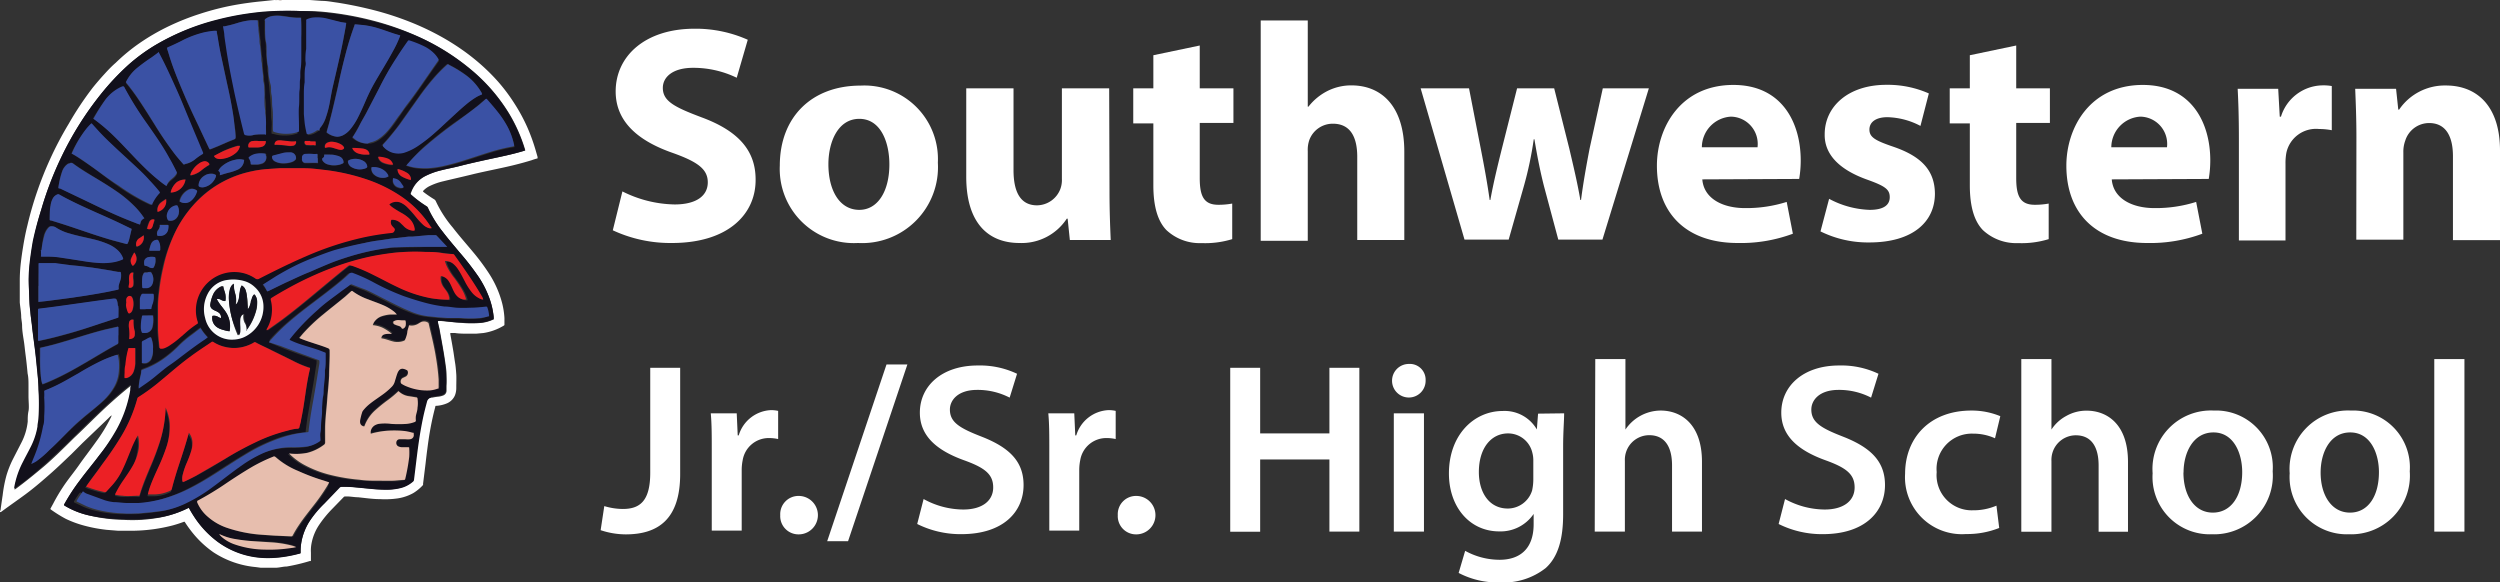 <svg xmlns="http://www.w3.org/2000/svg" viewBox="0 0 226.34 52.73"><rect x="0" y="0" width="226.34" height="52.73" fill="#333333" stroke="none"/><defs><style>.cls-1{fill:#fff;}.cls-2{fill:#e7beae;}.cls-3{fill:#12101b;}.cls-4{fill:#ed2025;}.cls-5{fill:#ec2025;}.cls-6{fill:#3951a3;}.cls-7{fill:#3a51a4;}.cls-8{fill:#fbfcfc;}.cls-9{fill:#e82126;}.cls-10{fill:#14121d;}</style></defs><title>Asset 5 1</title><g id="Layer_2" data-name="Layer 2"><g id="Layer_1-2" data-name="Layer 1"><path class="cls-1" d="M56.35,17.33a10.89,10.89,0,0,0,4.73,1.18c2,0,3-.81,3-2s-.9-1.85-3.16-2.66c-3.14-1.09-5.18-2.83-5.18-5.57,0-3.22,2.69-5.68,7.14-5.68a11.57,11.57,0,0,1,4.82,1l-1,3.44a9,9,0,0,0-3.95-.9c-1.85,0-2.74.84-2.74,1.82,0,1.2,1.06,1.74,3.5,2.66,3.33,1.23,4.9,3,4.9,5.63C68.44,19.32,66,22,60.83,22a12.34,12.34,0,0,1-5.35-1.15Z"/><path class="cls-1" d="M84.91,14.73A6.87,6.87,0,0,1,77.68,22,6.71,6.71,0,0,1,70.6,15c0-4.42,2.91-7.25,7.31-7.25A6.66,6.66,0,0,1,84.91,14.73ZM75,14.87C75,17.22,76,19,77.8,19c1.65,0,2.72-1.65,2.72-4.12,0-2-.78-4.12-2.72-4.12S75,12.86,75,14.87Z"/><path class="cls-1" d="M100.45,17.33c0,1.79.06,3.25.11,4.4h-3.7l-.2-1.93h-.08A4.88,4.88,0,0,1,92.3,22c-2.77,0-4.82-1.74-4.82-6V8h4.28V15.4c0,2,.64,3.19,2.13,3.19A2.29,2.29,0,0,0,96,17.11a2.38,2.38,0,0,0,.14-.92V8h4.28Z"/><path class="cls-1" d="M108.62,4.12V8h3.05v3.13h-3.05v5c0,1.65.39,2.41,1.68,2.41a6.88,6.88,0,0,0,1.26-.11l0,3.22a8.34,8.34,0,0,1-2.77.36,4.42,4.42,0,0,1-3.19-1.18c-.78-.81-1.18-2.13-1.18-4.06v-5.6h-1.82V8h1.82v-3Z"/><path class="cls-1" d="M114.14,1.85h4.26V9.66h.06a5.11,5.11,0,0,1,1.68-1.4,4.78,4.78,0,0,1,2.21-.53c2.72,0,4.79,1.88,4.79,6v8h-4.26V14.2c0-1.79-.62-3-2.21-3a2.26,2.26,0,0,0-2.13,1.48,2.72,2.72,0,0,0-.14,1v8.12h-4.26Z"/><path class="cls-1" d="M133,8l1.09,5.6c.28,1.43.56,2.94.78,4.51h.06c.28-1.57.67-3.14,1-4.48L137.35,8h3.36l1.37,5.46c.36,1.54.73,3.08,1,4.65h.06c.2-1.57.48-3.11.78-4.68L145.11,8h4.17l-4.2,13.69h-4l-1.29-4.82c-.34-1.34-.59-2.58-.87-4.26h-.06a32.08,32.08,0,0,1-.9,4.26l-1.37,4.82h-4L128.62,8Z"/><path class="cls-1" d="M154.12,16.24c.14,1.76,1.88,2.6,3.86,2.6a12.08,12.08,0,0,0,3.78-.56l.56,2.88a13.5,13.5,0,0,1-5,.84c-4.65,0-7.31-2.69-7.31-7,0-3.47,2.16-7.31,6.92-7.31,4.42,0,6.1,3.44,6.1,6.83a10,10,0,0,1-.14,1.68Zm5-2.91a2.47,2.47,0,0,0-2.41-2.77,2.79,2.79,0,0,0-2.63,2.77Z"/><path class="cls-1" d="M165.6,18a8.31,8.31,0,0,0,3.67,1c1.29,0,1.82-.45,1.82-1.15s-.42-1-2-1.57c-2.83-1-3.92-2.49-3.89-4.12,0-2.55,2.18-4.48,5.57-4.48a9.18,9.18,0,0,1,3.86.78l-.76,2.94a6.71,6.71,0,0,0-3-.79c-1,0-1.62.42-1.62,1.12s.53,1,2.21,1.57c2.6.9,3.7,2.21,3.72,4.23,0,2.55-2,4.42-5.94,4.42a9.69,9.69,0,0,1-4.42-1Z"/><path class="cls-1" d="M182.54,4.12V8h3.05v3.13h-3.05v5c0,1.65.39,2.41,1.68,2.41a6.89,6.89,0,0,0,1.26-.11l0,3.22a8.34,8.34,0,0,1-2.77.36,4.42,4.42,0,0,1-3.19-1.18c-.78-.81-1.18-2.13-1.18-4.06v-5.6h-1.82V8h1.82v-3Z"/><path class="cls-1" d="M191.19,16.24c.14,1.76,1.88,2.6,3.86,2.6a12.08,12.08,0,0,0,3.78-.56l.56,2.88a13.5,13.5,0,0,1-5,.84c-4.65,0-7.31-2.69-7.31-7,0-3.47,2.16-7.31,6.92-7.31,4.42,0,6.11,3.44,6.11,6.83a10.12,10.12,0,0,1-.14,1.68Zm5-2.91a2.47,2.47,0,0,0-2.41-2.77,2.79,2.79,0,0,0-2.63,2.77Z"/><path class="cls-1" d="M202.7,12.55c0-2-.05-3.33-.11-4.51h3.67l.14,2.52h.11a4,4,0,0,1,3.7-2.83,4.34,4.34,0,0,1,.9.06v4a6.05,6.05,0,0,0-1.15-.11A2.74,2.74,0,0,0,207,13.83a5.14,5.14,0,0,0-.08,1v6.94H202.7Z"/><path class="cls-1" d="M213.34,12.41c0-1.71-.06-3.16-.11-4.37h3.7l.2,1.88h.08a5,5,0,0,1,4.23-2.18c2.8,0,4.9,1.85,4.9,5.88v8.12h-4.26V14.14c0-1.76-.62-3-2.16-3a2.27,2.27,0,0,0-2.16,1.6,2.9,2.9,0,0,0-.17,1.06v7.9h-4.26Z"/><path class="cls-1" d="M58.87,33.3h2.71v9.62c0,4.09-2,5.46-4.93,5.46A7.21,7.21,0,0,1,54.38,48l.33-2.18a5.89,5.89,0,0,0,1.67.26c1.54,0,2.49-.7,2.49-3.28Z"/><path class="cls-1" d="M64.44,40.87c0-1.45,0-2.49-.09-3.45H66.7l.09,2h.09a3.2,3.2,0,0,1,2.93-2.29,2.9,2.9,0,0,1,.64.07v2.55a3.76,3.76,0,0,0-.79-.09,2.39,2.39,0,0,0-2.42,2,4.65,4.65,0,0,0-.09.84v5.54H64.44Z"/><path class="cls-1" d="M70.64,46.64a1.65,1.65,0,0,1,1.67-1.74,1.74,1.74,0,0,1,0,3.48A1.65,1.65,0,0,1,70.64,46.64Z"/><path class="cls-1" d="M74.89,49l5.37-16h1.89L76.78,49Z"/><path class="cls-1" d="M83.62,45.18a7.5,7.5,0,0,0,3.59.95c1.74,0,2.71-.81,2.71-2s-.75-1.78-2.64-2.46c-2.44-.88-4-2.18-4-4.31,0-2.42,2-4.27,5.24-4.27a7.83,7.83,0,0,1,3.56.75L91.41,36a6.29,6.29,0,0,0-2.95-.7c-1.72,0-2.46.92-2.46,1.78,0,1.14.86,1.67,2.84,2.44,2.57,1,3.83,2.27,3.83,4.4,0,2.38-1.8,4.44-5.63,4.44a8.8,8.8,0,0,1-4-.92Z"/><path class="cls-1" d="M95,40.87c0-1.45,0-2.49-.09-3.45h2.35l.09,2h.09a3.2,3.2,0,0,1,2.93-2.29,2.9,2.9,0,0,1,.64.07v2.55a3.76,3.76,0,0,0-.79-.09,2.39,2.39,0,0,0-2.42,2,4.65,4.65,0,0,0-.09.84v5.54H95Z"/><path class="cls-1" d="M101.2,46.64a1.65,1.65,0,0,1,1.67-1.74,1.74,1.74,0,0,1,0,3.48A1.65,1.65,0,0,1,101.2,46.64Z"/><path class="cls-1" d="M114.09,33.3v5.94h6.27V33.3h2.71V48.13h-2.71V41.6h-6.27v6.54h-2.71V33.3Z"/><path class="cls-1" d="M129.07,34.42a1.52,1.52,0,1,1-1.52-1.47A1.43,1.43,0,0,1,129.07,34.42Zm-2.88,13.71V37.42h2.73V48.13Z"/><path class="cls-1" d="M141.61,37.42c0,.73-.09,1.61-.09,3.08v6.07c0,2.24-.46,3.85-1.58,4.86a6.16,6.16,0,0,1-4.14,1.3,7.58,7.58,0,0,1-3.74-.86l.59-2a6.46,6.46,0,0,0,3.12.81c1.76,0,3.08-.92,3.08-3.23v-.92h0a3.62,3.62,0,0,1-3.12,1.58c-2.66,0-4.55-2.2-4.55-5.24,0-3.52,2.29-5.66,4.86-5.66a3.37,3.37,0,0,1,3.1,1.67h0l.11-1.43Zm-2.79,4.29a2.63,2.63,0,0,0-.09-.73,2.25,2.25,0,0,0-2.2-1.74c-1.52,0-2.64,1.32-2.64,3.5,0,1.83.92,3.3,2.62,3.3a2.31,2.31,0,0,0,2.2-1.63,4.67,4.67,0,0,0,.11-1Z"/><path class="cls-1" d="M144.43,32.51h2.73v6.38h0a3.87,3.87,0,0,1,3.19-1.72c1.83,0,3.74,1.21,3.74,4.64v6.32h-2.71v-6c0-1.56-.57-2.73-2.07-2.73a2.21,2.21,0,0,0-2.09,1.52,2.28,2.28,0,0,0-.11.81v6.4h-2.73Z"/><path class="cls-1" d="M161.61,45.18a7.5,7.5,0,0,0,3.59.95c1.74,0,2.71-.81,2.71-2s-.75-1.78-2.64-2.46c-2.44-.88-4-2.18-4-4.31,0-2.42,2-4.27,5.24-4.27a7.82,7.82,0,0,1,3.56.75L169.4,36a6.29,6.29,0,0,0-2.95-.7c-1.72,0-2.46.92-2.46,1.78,0,1.14.86,1.67,2.84,2.44,2.57,1,3.83,2.27,3.83,4.4,0,2.38-1.8,4.44-5.63,4.44a8.8,8.8,0,0,1-4-.92Z"/><path class="cls-1" d="M181,47.8a7.83,7.83,0,0,1-3,.55,5.15,5.15,0,0,1-5.52-5.46c0-3.21,2.2-5.72,6-5.72a6.76,6.76,0,0,1,2.62.51l-.48,2a4.77,4.77,0,0,0-2-.42,3.19,3.19,0,0,0-3.28,3.48,3.18,3.18,0,0,0,3.28,3.46,5.3,5.3,0,0,0,2.13-.42Z"/><path class="cls-1" d="M183,32.51h2.73v6.38h0a3.64,3.64,0,0,1,1.34-1.23,3.68,3.68,0,0,1,1.85-.48c1.83,0,3.74,1.21,3.74,4.64v6.32H190v-6c0-1.56-.57-2.73-2.07-2.73a2.21,2.21,0,0,0-2.09,1.52,2.28,2.28,0,0,0-.11.81v6.4H183Z"/><path class="cls-1" d="M205.76,42.67a5.31,5.31,0,0,1-5.5,5.7,5.18,5.18,0,0,1-5.37-5.52,5.29,5.29,0,0,1,5.54-5.68A5.14,5.14,0,0,1,205.76,42.67Zm-8.08.11c0,2.07,1,3.63,2.66,3.63S203,44.9,203,42.74c0-1.67-.75-3.59-2.6-3.59S197.69,41,197.69,42.78Z"/><path class="cls-1" d="M218.17,42.67a5.31,5.31,0,0,1-5.5,5.7,5.18,5.18,0,0,1-5.37-5.52,5.29,5.29,0,0,1,5.54-5.68A5.14,5.14,0,0,1,218.17,42.67Zm-8.07.11c0,2.07,1,3.63,2.66,3.63s2.62-1.52,2.62-3.67c0-1.67-.75-3.59-2.6-3.59S210.1,41,210.1,42.78Z"/><path class="cls-1" d="M220.39,32.51h2.73V48.13h-2.73Z"/><g id="_0D08XY.tif" data-name="0D08XY.tif"><path class="cls-1" d="M0,46.29A.63.63,0,0,0,.07,46c.06-.39.11-.77.17-1.16a11.94,11.94,0,0,1,.34-1.78,9,9,0,0,1,.56-1.43c.27-.53.54-1.05.81-1.58a5.34,5.34,0,0,0,.56-1.88c0-.32,0-.63.07-.95s0-.9,0-1.35,0-.68,0-1,0-.7-.08-1.05c-.05-.53-.1-1.05-.17-1.58s-.09-.78-.14-1.16S2,30,2,29.48c0-.25-.06-.5-.08-.75,0-.45-.09-.9-.13-1.35,0-.25,0-.5,0-.74s0-.79,0-1.19a14,14,0,0,1,.1-1.69q.08-.68.19-1.35c.11-.69.24-1.37.4-2a31.42,31.42,0,0,1,.92-3.17q.5-1.44,1.13-2.82a31.67,31.67,0,0,1,1.69-3.21A29,29,0,0,1,8.41,7.92q.51-.63,1.06-1.23c.31-.34.63-.68,1-1a16.83,16.83,0,0,1,2.13-1.76,19.36,19.36,0,0,1,2.73-1.58,22.3,22.3,0,0,1,2.78-1.1A25.23,25.23,0,0,1,20.51.6q.94-.2,1.9-.33c.43-.06.85-.11,1.28-.15L24.83,0a2.88,2.88,0,0,0,.36,0,1,1,0,0,0,.36,0h1.78s0,0,.07,0h.29l.36,0,1.1.08c.47,0,.94.1,1.41.16Q32,.47,33.32.79A27.29,27.29,0,0,1,37.16,2a23.93,23.93,0,0,1,2.53,1.18,21.58,21.58,0,0,1,2.17,1.34,19.24,19.24,0,0,1,1.92,1.54,18,18,0,0,1,1.33,1.35,15.94,15.94,0,0,1,1.49,2,15.74,15.74,0,0,1,1.13,2.09,16.85,16.85,0,0,1,.81,2.26l.13.45v.13a4.61,4.61,0,0,0-.52.16c-1,.31-2,.55-3,.76-.82.18-1.63.34-2.44.54s-1.71.4-2.57.61a5.79,5.79,0,0,0-1.23.43,2,2,0,0,0-.56.4c-.07.08-.07.08,0,.15a11.42,11.42,0,0,0,.95.65.37.37,0,0,1,.16.18A10.57,10.57,0,0,0,41,20.61c.57.74,1.19,1.44,1.79,2.16a19.93,19.93,0,0,1,1.43,1.91,9.15,9.15,0,0,1,1.25,2.8,7.12,7.12,0,0,1,.2,1.31q0,.29,0,.58a.1.1,0,0,1-.06.11,5,5,0,0,1-1.84.67l-.66.06c-.27,0-.55,0-.82,0s-.73,0-1.09-.06l-.43,0s0,.07,0,.1c.1.55.2,1.1.29,1.65.05.34.1.69.15,1s.08.7.1,1,0,.8,0,1.2a1.85,1.85,0,0,1-.12.69,1.37,1.37,0,0,1-.71.72,3,3,0,0,1-.93.23c-.15,0-.12,0-.15.13-.17.64-.31,1.28-.43,1.93s-.2,1.22-.28,1.84c-.06.44-.11.88-.16,1.32l-.23,1.86a.15.15,0,0,1,0,.09,4,4,0,0,1-.88.73,4.19,4.19,0,0,1-1.4.48,8,8,0,0,1-1.61.07c-.66,0-1.31-.1-2-.17-.29,0-.59-.06-.88-.07l-.29,0a.15.15,0,0,0-.12.05l-1.06,1.09a10.22,10.22,0,0,0-1.16,1.42,4.48,4.48,0,0,0-.7,1.72,3.34,3.34,0,0,0-.05.8c0,.21,0,.43,0,.64s0,.1-.09.12a16.92,16.92,0,0,1-2.1.5c-.3,0-.61.09-.92.11H25c-.07,0-.14,0-.2,0h-1c-.06,0-.13,0-.2,0l-.45-.06A8.41,8.41,0,0,1,19.32,50a9.11,9.11,0,0,1-1.64-1.47,10.74,10.74,0,0,1-.91-1.21c-.06-.1-.07-.1-.17-.06q-.46.17-.93.3a15,15,0,0,1-3.54.49c-.49,0-1,0-1.46,0l-1-.08a13.39,13.39,0,0,1-2.11-.4,9.42,9.42,0,0,1-1.61-.6,11.91,11.91,0,0,1-1.36-.85s-.05-.06,0-.11l.24-.44a16.09,16.09,0,0,1,.86-1.46c.45-.69,1-1.34,1.46-2S8.18,40.72,8.69,40A14.28,14.28,0,0,0,10,37.87a.9.9,0,0,0,.11-.27,1.71,1.71,0,0,0-.28.25L8.63,39,7.48,40.1l-1,1-.84.8q-.65.62-1.33,1.21c-.65.57-1.31,1.13-2,1.64S.81,45.82.08,46.36c0,0,0,0-.08,0ZM39.64,29.07a1.77,1.77,0,0,1,.37,0c.59.06,1.17.12,1.76.16a9.39,9.39,0,0,0,1.85,0,3.42,3.42,0,0,0,.93-.25c.2-.09.17,0,.15-.26a6.88,6.88,0,0,0-.36-1.63,9.05,9.05,0,0,0-1-2,23.9,23.9,0,0,0-1.74-2.24c-.51-.6-1-1.2-1.49-1.82a11.21,11.21,0,0,1-1.37-2.25.23.23,0,0,0-.1-.1l-.35-.23a10.13,10.13,0,0,1-1.07-.84.13.13,0,0,1,0-.17,2.87,2.87,0,0,1,.23-.5,2.63,2.63,0,0,1,1.07-1,6.57,6.57,0,0,1,1.43-.52c.55-.14,1.11-.24,1.65-.38,1.16-.3,2.33-.54,3.5-.8.77-.17,1.55-.34,2.31-.57.18-.05.16,0,.11-.2a14.35,14.35,0,0,0-1.41-3.17,16,16,0,0,0-3.46-4,20.55,20.55,0,0,0-4.81-3,25.47,25.47,0,0,0-4.13-1.45,28.56,28.56,0,0,0-4.54-.79C28.5,1,27.86,1,27.23,1a28.21,28.21,0,0,0-3.45.11c-.54.05-1.07.11-1.61.2a25.27,25.27,0,0,0-2.52.52A21,21,0,0,0,14.21,4a16.05,16.05,0,0,0-2.58,1.88A22.75,22.75,0,0,0,9.13,8.53a29.37,29.37,0,0,0-3.59,5.71A30.67,30.67,0,0,0,3.73,19,29.1,29.1,0,0,0,3,21.92q-.16.86-.26,1.73a15.75,15.75,0,0,0-.12,1.62c0,.65,0,1.3.06,1.95q0,.48.08,1c0,.43.1.86.15,1.29s.09.78.14,1.17.14,1.05.2,1.58.1.92.14,1.38.1,1.14.12,1.71a21.82,21.82,0,0,1,0,2.65c0,.25,0,.49-.09.74a6.41,6.41,0,0,1-.6,1.8c-.23.46-.47.91-.71,1.37a7.89,7.89,0,0,0-.73,2,2,2,0,0,0-.06.42l.11-.07c.87-.64,1.71-1.33,2.51-2s1.87-1.73,2.78-2.63c1.07-1,2.14-2.11,3.25-3.11.6-.54,1.2-1.06,1.83-1.56,0,0,0-.05.09,0a.12.12,0,0,1,0,0c0,.16,0,.32-.07.48a11.15,11.15,0,0,1-1.25,3.56A18.58,18.58,0,0,1,9,41.21c-.58.76-1.18,1.49-1.75,2.25a17.74,17.74,0,0,0-1.4,2.13c-.07.13-.1.12.06.22h0A7.48,7.48,0,0,0,8,46.65a14.69,14.69,0,0,0,3.2.42,15.72,15.72,0,0,0,1.6,0,14.85,14.85,0,0,0,1.67-.21A9.3,9.3,0,0,0,17,46c.08,0,.08,0,.13,0q.2.37.43.72a8.79,8.79,0,0,0,2.18,2.33,7.6,7.6,0,0,0,4.53,1.45,9.21,9.21,0,0,0,1.32-.09,11.77,11.77,0,0,0,1.53-.31c.1,0,.1,0,.1-.14a4.84,4.84,0,0,1,.06-.83A5.25,5.25,0,0,1,28,47.23a10,10,0,0,1,1.3-1.65l1.38-1.44a.25.25,0,0,1,.19-.08,10.43,10.43,0,0,1,1.27.05l1.24.12a14.68,14.68,0,0,0,1.47.09,5.27,5.27,0,0,0,1.36-.15,2.62,2.62,0,0,0,1.11-.58.23.23,0,0,0,.09-.15c.06-.49.12-1,.18-1.47.08-.67.17-1.35.26-2s.24-1.51.4-2.25c.1-.46.22-.92.34-1.37A.51.51,0,0,1,39,36l.14,0a4.26,4.26,0,0,1,.5-.08,1.85,1.85,0,0,0,.48-.11.47.47,0,0,0,.31-.42c0-.13,0-.25,0-.38,0-.37,0-.73,0-1.1s-.1-1-.17-1.47c-.14-.92-.32-1.83-.48-2.74C39.69,29.44,39.67,29.26,39.64,29.07Z"/><path class="cls-2" d="M27.7,0V0H27.4s-.05,0-.07,0Z"/><path class="cls-2" d="M25.55,0a1,1,0,0,1-.36,0V0Z"/><path class="cls-2" d="M23.59,51.49v0c.07,0,.14,0,.2,0Z"/><path class="cls-2" d="M24.82,51.49c.06,0,.14,0,.2,0v0Z"/><path class="cls-3" d="M39.64,29.07c0,.19.06.38.09.56.16.91.34,1.82.48,2.74.07.49.14,1,.17,1.47s.05.73,0,1.1c0,.13,0,.25,0,.38a.47.47,0,0,1-.31.42,1.85,1.85,0,0,1-.48.11,4.26,4.26,0,0,0-.5.08L39,36a.51.51,0,0,0-.34.37c-.12.45-.24.91-.34,1.37-.16.75-.29,1.5-.4,2.25s-.18,1.35-.26,2c-.06.49-.12,1-.18,1.47a.23.23,0,0,1-.09.15,2.62,2.62,0,0,1-1.11.58,5.27,5.27,0,0,1-1.36.15,14.68,14.68,0,0,1-1.47-.09l-1.24-.12a10.43,10.43,0,0,0-1.27-.05.25.25,0,0,0-.19.08l-1.38,1.44A10,10,0,0,0,28,47.23a5.25,5.25,0,0,0-.73,1.93,4.84,4.84,0,0,0-.06.83c0,.11,0,.12-.1.14a11.77,11.77,0,0,1-1.53.31,9.21,9.21,0,0,1-1.32.09,7.6,7.6,0,0,1-4.53-1.45,8.79,8.79,0,0,1-2.18-2.33q-.23-.35-.43-.72c0-.08,0-.08-.13,0a9.3,9.3,0,0,1-2.54.81A14.85,14.85,0,0,1,12.8,47a15.72,15.72,0,0,1-1.6,0A14.69,14.69,0,0,1,8,46.65a7.48,7.48,0,0,1-2.09-.83h0c-.16-.1-.13-.08-.06-.22a17.74,17.74,0,0,1,1.4-2.13C7.81,42.7,8.42,42,9,41.21a18.58,18.58,0,0,0,1.54-2.31,11.15,11.15,0,0,0,1.25-3.56c0-.16,0-.32.07-.48a.12.12,0,0,0,0,0s-.06,0-.09,0c-.63.5-1.24,1-1.83,1.56-1.11,1-2.18,2.06-3.25,3.11-.91.89-1.83,1.78-2.78,2.63s-1.64,1.41-2.51,2l-.11.07a2,2,0,0,1,.06-.42,7.89,7.89,0,0,1,.73-2c.23-.46.48-.91.71-1.37a6.41,6.41,0,0,0,.6-1.8c0-.25.07-.49.09-.74a21.82,21.82,0,0,0,0-2.65c0-.57-.06-1.14-.12-1.71s-.09-.92-.14-1.38-.13-1.05-.2-1.58-.1-.78-.14-1.17-.1-.86-.15-1.29-.06-.63-.08-1c0-.65-.07-1.3-.06-1.95a15.75,15.75,0,0,1,.12-1.62q.11-.87.26-1.73A29.1,29.1,0,0,1,3.73,19a30.67,30.67,0,0,1,1.81-4.73A29.37,29.37,0,0,1,9.13,8.53a22.75,22.75,0,0,1,2.49-2.66A16.05,16.05,0,0,1,14.21,4a21,21,0,0,1,5.44-2.22,25.27,25.27,0,0,1,2.52-.52c.53-.08,1.07-.15,1.61-.2A28.21,28.21,0,0,1,27.23,1c.64,0,1.27.06,1.91.12a28.56,28.56,0,0,1,4.54.79A25.47,25.47,0,0,1,37.8,3.3a20.55,20.55,0,0,1,4.81,3,16,16,0,0,1,3.46,4,14.35,14.35,0,0,1,1.41,3.17c.05.17.08.14-.11.2-.76.23-1.53.41-2.31.57-1.17.25-2.34.5-3.5.8-.55.14-1.11.24-1.65.38a6.57,6.57,0,0,0-1.43.52,2.63,2.63,0,0,0-1.07,1,2.87,2.87,0,0,0-.23.5.13.13,0,0,0,0,.17,10.13,10.13,0,0,0,1.07.84l.35.23a.23.23,0,0,1,.1.1A11.21,11.21,0,0,0,40.1,21c.47.63,1,1.22,1.49,1.82a23.9,23.9,0,0,1,1.74,2.24,9.05,9.05,0,0,1,1,2,6.88,6.88,0,0,1,.36,1.63c0,.21,0,.17-.15.26a3.42,3.42,0,0,1-.93.25,9.39,9.39,0,0,1-1.85,0c-.59,0-1.17-.1-1.76-.16A1.77,1.77,0,0,0,39.64,29.07Zm-.55-8.42L39,20.53a9.6,9.6,0,0,0-2.58-2.66,13,13,0,0,0-3.2-1.61,18.63,18.63,0,0,0-4-.89c-.59-.07-1.18-.12-1.77-.14s-1.46,0-2.2,0l-1.16.08a10.57,10.57,0,0,0-1.64.27,9.63,9.63,0,0,0-4.28,2.28A10.77,10.77,0,0,0,16,20.74a14.06,14.06,0,0,0-1.28,3.46,17.83,17.83,0,0,0-.35,2c-.06.49-.1,1-.12,1.48,0,.72,0,1.45,0,2.17,0,.52.08,1,.13,1.55a.12.12,0,0,0,.11.12.72.72,0,0,0,.38-.06,2.46,2.46,0,0,0,.56-.32c.44-.32.84-.68,1.25-1a8.27,8.27,0,0,1,1.17-.9c.07,0,.05-.08,0-.13a3.27,3.27,0,0,1-.17-.87,3.48,3.48,0,0,1,3.76-3.65,3.37,3.37,0,0,1,1.63.58.3.3,0,0,0,.36,0c1.38-.69,2.76-1.38,4.18-2a28.3,28.3,0,0,1,5.18-1.71,23.14,23.14,0,0,1,2.64-.42.27.27,0,0,0,.22-.18.19.19,0,0,0,0-.23l-.17-.18a.54.54,0,0,1-.14-.5c0-.1,0-.1.12-.1a1.09,1.09,0,0,1,.74.29l.28.27a1.3,1.3,0,0,0,.84.43c.18,0,.2,0,.17-.17a1.64,1.64,0,0,0-.56-1,3.89,3.89,0,0,0-.57-.4,9.39,9.39,0,0,1-.88-.54,1.5,1.5,0,0,1-.29-.27,1,1,0,0,1,1-.17,2,2,0,0,1,.65.45,9.9,9.9,0,0,1,.75.84,6.79,6.79,0,0,0,.65.71,1.33,1.33,0,0,0,.51.31A.45.45,0,0,0,39.09,20.65Zm-22.56,23s.06,0,.08,0c.39-.18.78-.37,1.16-.57.89-.47,1.75-1,2.61-1.52A29.42,29.42,0,0,1,23.18,40a14.74,14.74,0,0,1,2.72-1c.35-.08.7-.16,1.05-.21a.17.17,0,0,0,.17-.15c0-.23.1-.45.15-.68.16-.77.27-1.55.39-2.33s.23-1.51.41-2.25c0-.07,0-.09-.06-.11a9.94,9.94,0,0,1-1.56-.66l-1.89-.93c-.48-.23-1-.45-1.43-.71A.12.12,0,0,0,23,31a2.8,2.8,0,0,1-.41.21,3.45,3.45,0,0,1-2.11.21A3.37,3.37,0,0,1,19.34,31a.14.14,0,0,0-.19,0l-.28.19c-.72.47-1.42,1-2.1,1.48s-1.48,1.23-2.22,1.83a17.65,17.65,0,0,1-2,1.47.23.23,0,0,0-.11.15A13.51,13.51,0,0,1,11,39.46,29.35,29.35,0,0,1,9.28,42c-.49.67-1,1.33-1.45,2a.78.78,0,0,0-.11.18l.07,0a10.1,10.1,0,0,0,1.62.47c.06,0,.09,0,.12-.05l.53-.58a5.83,5.83,0,0,0,1-1.55c.24-.52.45-1.06.67-1.59a9.3,9.3,0,0,1,.6-1.28s0-.07.07-.07a3.15,3.15,0,0,1,0,1.5A4.5,4.5,0,0,1,12,42.32c-.25.44-.54.85-.82,1.26a9.31,9.31,0,0,0-.7,1.17.3.3,0,0,0-.05.16l.08,0a3.44,3.44,0,0,0,.62.08c.48,0,1-.05,1.45,0,0,0,.06,0,.07-.06l.09-.3c.25-.76.56-1.49.86-2.23A23.92,23.92,0,0,0,14.49,40a11.38,11.38,0,0,0,.49-3s0,0,0,0a.09.09,0,0,1,0,.05,4.46,4.46,0,0,1,.34,1.42,5.83,5.83,0,0,1-.3,2.16,17.27,17.27,0,0,1-.76,1.89c-.24.54-.49,1.07-.69,1.62a6.18,6.18,0,0,0-.21.69c0,.09,0,.09.07.1h.27a3.48,3.48,0,0,0,1.67-.34.23.23,0,0,0,.14-.17c.18-.72.4-1.44.63-2.14.32-1,.65-1.94.91-2.93a0,0,0,0,1,0,0,1.43,1.43,0,0,1,.32.8,2.28,2.28,0,0,1-.09.79,9.64,9.64,0,0,1-.41,1.1,6.53,6.53,0,0,0-.4,1.21A1.67,1.67,0,0,0,16.52,43.6ZM35.93,28.47a2.47,2.47,0,0,0-.27-.26,4.4,4.4,0,0,0-1.08-.63c-.42-.18-.84-.33-1.27-.49a5.4,5.4,0,0,1-1.43-.75s-.08,0-.11,0l-.56.5c-.64.56-1.31,1.08-2,1.62a16.1,16.1,0,0,0-1.84,1.75l-.31.37.13.06c.32.14.66.25,1,.36.49.16,1,.31,1.47.51a.21.21,0,0,1,.15.22c0,.76,0,1.51-.05,2.26,0,.51-.07,1-.12,1.54s-.07.95-.12,1.42-.09,1.17-.12,1.76,0,.88,0,1.32a.24.24,0,0,1-.11.22,4.18,4.18,0,0,1-1.51.73,5.53,5.53,0,0,1-1.56.15.19.19,0,0,0-.15,0l.15.14a5.87,5.87,0,0,0,1.24.89,10,10,0,0,0,2.4.91,16.58,16.58,0,0,0,2.55.42c.6.05,1.2.08,1.8.09.42,0,.85,0,1.27,0s.7,0,1-.07a.1.1,0,0,0,.1-.09,17.57,17.57,0,0,0,.36-2,5.71,5.71,0,0,0,0-.76c0-.11,0-.11-.12-.11h-.51a.86.86,0,0,1-.31-.06.34.34,0,0,1-.23-.35.33.33,0,0,1,.26-.32l.17,0,.43,0a2.24,2.24,0,0,0,.39,0,.36.36,0,0,0,.33-.42c0-.13,0-.13-.13-.17A4.22,4.22,0,0,0,36.4,39,9.77,9.77,0,0,0,35,39a7.84,7.84,0,0,0-1.4.19.06.06,0,0,1-.07,0c0-.05,0-.11,0-.17a.78.78,0,0,1,.43-.6,1.22,1.22,0,0,1,.28-.1,4.44,4.44,0,0,1,1.16,0,10.5,10.5,0,0,0,1.36,0,2.68,2.68,0,0,0,.75-.17.14.14,0,0,0,.11-.15,1.69,1.69,0,0,1,0-.39c0-.25.1-.5.15-.76a2.72,2.72,0,0,0,0-.82.1.1,0,0,0-.1-.11l-.62-.1a1.65,1.65,0,0,1-1-.47l0,0a9.13,9.13,0,0,1-.95.8,14,14,0,0,0-1.14.92,3.6,3.6,0,0,0-1,1.47v0s0,0-.07,0a.39.39,0,0,1-.3-.26.78.78,0,0,1,0-.35,5.31,5.31,0,0,1,.16-.63.57.57,0,0,1,.11-.21,3.79,3.79,0,0,1,.61-.6c.36-.29.74-.54,1.11-.8a6.14,6.14,0,0,0,.87-.74,1.08,1.08,0,0,0,.24-.39l.08-.26c.06-.19.1-.38.18-.56a1,1,0,0,1,.15-.27.39.39,0,0,1,.36-.14,1,1,0,0,1,.4.16l0,0a.41.41,0,0,1-.13.53l-.25.12a.37.37,0,0,0-.23.4.19.19,0,0,0,.09.16,2.66,2.66,0,0,0,.48.24,4.77,4.77,0,0,0,2.14.31,2.66,2.66,0,0,0,.7-.15c.12,0,.13,0,.12-.17s0-.43,0-.65a19.35,19.35,0,0,0-.24-2c-.17-1-.42-2.06-.66-3.08a.13.13,0,0,0-.06-.09.66.66,0,0,0-.72,0l-.12.07a1.15,1.15,0,0,1-.78.19c-.1,0-.1,0-.13.1s-.09.37-.13.56a2.94,2.94,0,0,1-.19.61.18.18,0,0,1-.1.11,1.62,1.62,0,0,1-.89.09c-.39-.08-.76-.26-1.16-.31,0,0,0,0,0-.07a.36.36,0,0,1,.24-.27,1,1,0,0,1,.35-.06h.37a4.62,4.62,0,0,0-.81-.54,2.72,2.72,0,0,0-.93-.25A1,1,0,0,1,34,29a1.31,1.31,0,0,1,.52-.31,3.34,3.34,0,0,1,.79-.16ZM24.35,31l0,0,.81.34c.89.37,1.79.7,2.68,1l.74.27c.09,0,.09,0,.08.13l0,.15c-.06.34-.11.68-.16,1s-.11.74-.18,1.11l-.19,1.1c-.08.44-.15.88-.23,1.32s-.1.63-.14.94-.06.43-.08.65,0,.13-.14.13l-.43.05a10.5,10.5,0,0,0-1.7.38A15.94,15.94,0,0,0,22,41.21c-.89.53-1.76,1.1-2.63,1.66s-1.48.92-2.26,1.32a13.55,13.55,0,0,1-2.68,1.06,11.31,11.31,0,0,1-2.15.36c-.34,0-.68,0-1,0s-.82,0-1.22-.08a3.82,3.82,0,0,1-.85-.18l-1.48-.54a1.11,1.11,0,0,1-.39-.2c-.06-.05-.08,0-.12,0a7.56,7.56,0,0,0-.52.78s0,.07,0,.09l.21.1.67.32a7.1,7.1,0,0,0,1.35.41,11,11,0,0,0,2,.24c.47,0,.93,0,1.4,0l1.2-.11,1-.13a7.94,7.94,0,0,0,2-.64,14.57,14.57,0,0,0,2.5-1.52c.81-.59,1.59-1.22,2.41-1.8a12,12,0,0,1,2.15-1.26,6.47,6.47,0,0,1,2.54-.53,10.77,10.77,0,0,0,1.33-.05A2.75,2.75,0,0,0,28.79,40a.13.13,0,0,0,.06-.11c0-.23,0-.47,0-.7s0-.49.05-.74.06-.78.09-1.17q0-.18,0-.36c0-.35.07-.69.1-1s0-.52.06-.78.07-.81.1-1.22l0-.36c0-.29,0-.59.07-.88s0-.41,0-.61a.09.09,0,0,0-.07-.11l-.49-.19c-.52-.19-1-.33-1.57-.5a8.15,8.15,0,0,1-1.08-.42c-.1-.05-.1-.05,0-.14q.55-.7,1.17-1.34t1.34-1.28c.65-.56,1.35-1.06,2-1.58.31-.23.64-.44.94-.69a.15.15,0,0,1,.17,0l.73.28c.24.09.49.18.73.29s.74.37,1.11.56c.94.48,1.88,1,2.87,1.37a5.5,5.5,0,0,0,1.49.37l.87.09.83.06,1.19,0a10.43,10.43,0,0,0,1.81,0c.23,0,.45-.08.68-.14,0,0,.07,0,.07-.08a2.82,2.82,0,0,0-.14-.69c0-.13,0-.14-.18-.12a11.59,11.59,0,0,1-1.43.1,11.41,11.41,0,0,1-1.18,0c-.37,0-.75-.06-1.12-.11a12.41,12.41,0,0,1-1.51-.28c-.72-.17-1.42-.4-2.11-.64a21.44,21.44,0,0,1-2.81-1.28,14.82,14.82,0,0,0-1.83-.83.31.31,0,0,0-.37.08c-.4.39-.83.74-1.27,1.09-.6.49-1.22.95-1.83,1.41-.85.65-1.7,1.29-2.5,2a16.69,16.69,0,0,0-1.38,1.37A1.62,1.62,0,0,0,24.35,31ZM29.8,43.67l-.52-.16A18.6,18.6,0,0,1,27,42.64,7.29,7.29,0,0,1,25,41.38a.16.16,0,0,0-.19,0,14.68,14.68,0,0,0-1.87.9c-.8.45-1.56,1-2.32,1.47a27.42,27.42,0,0,1-2.68,1.63c-.08,0-.08,0,0,.13a3.5,3.5,0,0,0,1,1.34,5.12,5.12,0,0,0,1.62.94,12.4,12.4,0,0,0,3.18.65l1.16.08,1.53.07a.16.16,0,0,0,.17-.1,9.38,9.38,0,0,1,.56-.93c.39-.58.83-1.13,1.26-1.69a17.36,17.36,0,0,0,1.26-1.79A3.58,3.58,0,0,0,29.8,43.67ZM43.75,27.12l-.11-.19c-.77-1.33-1.66-2.59-2.55-3.85A.18.18,0,0,0,41,23c-.35-.05-.7-.08-1.05-.12s-.89-.06-1.33-.07q-.94,0-1.87,0-.72,0-1.44.13t-1.52.25a23.68,23.68,0,0,0-3.47,1,30.29,30.29,0,0,0-4.31,2c-.45.25-.9.5-1.33.78-.1.06-.1.06-.07.18a3.4,3.4,0,0,1,.1,1.18,3.36,3.36,0,0,1-.47,1.47s0,.05,0,.09a.08.08,0,0,0,.06,0c.43-.31.87-.61,1.3-.93,1.34-1,2.63-2.09,3.92-3.16.7-.59,1.41-1.17,2.13-1.74a.2.2,0,0,1,.23,0l.07,0a15.84,15.84,0,0,1,2,.86c.72.36,1.42.74,2.15,1.08a12,12,0,0,0,3,1,10.56,10.56,0,0,0,1.56.17c.1,0,.1,0,.1-.1s0-.05,0-.08a1.51,1.51,0,0,0-.3-.66l-.24-.33a1.38,1.38,0,0,1-.24-.88c0-.1,0-.11.11-.08a1.06,1.06,0,0,1,.65.44,3,3,0,0,1,.29.53c.07.16.14.33.23.49a1.52,1.52,0,0,0,.31.42,1,1,0,0,0,.75.27.26.26,0,0,0,0-.12,3.68,3.68,0,0,0-.37-.83,11.34,11.34,0,0,0-.67-1,5.89,5.89,0,0,1-.65-1,2.64,2.64,0,0,1-.2-.54.1.1,0,0,1,.07,0,1.05,1.05,0,0,1,.66.24,2.2,2.2,0,0,1,.5.58c.21.33.38.68.56,1a5.78,5.78,0,0,0,.63,1,2,2,0,0,0,.73.58A.94.94,0,0,0,43.75,27.12ZM21.33,12.3c0-.22,0-.5-.07-.79s-.09-.74-.14-1.11c-.12-.73-.26-1.46-.41-2.19C20.47,7.13,20.24,6,20,5c-.1-.49-.2-1-.27-1.49,0-.21-.07-.42-.1-.63,0,0,0-.07-.07-.07h-.13a8,8,0,0,0-.93.14,9,9,0,0,0-1.88.68c-.48.23-.94.47-1.43.68-.08,0-.09,0-.06.13l.14.44c.39,1.22.85,2.41,1.35,3.58.41,1,.85,1.91,1.3,2.85l.52,1.11.5,1.06c0,.06.06.08.12.05l.67-.27c.47-.2.94-.42,1.42-.6C21.34,12.56,21.34,12.56,21.33,12.3Zm9.2.08a1.35,1.35,0,0,0,.48-.11,2.08,2.08,0,0,0,.66-.52,5.81,5.81,0,0,0,.73-1.12c.26-.49.48-1,.7-1.52a15.74,15.74,0,0,1,.77-1.56c.55-1,1.14-1.9,1.67-2.87a10.08,10.08,0,0,0,.65-1.37c0-.09,0-.09-.06-.12l-.44-.13c-.5-.15-1-.35-1.49-.5a7.59,7.59,0,0,0-1.3-.28l-.65-.06c-.14,0-.14,0-.18.11A27.13,27.13,0,0,0,31.26,5c-.25.94-.47,1.88-.68,2.83-.26,1.12-.51,2.25-.81,3.36l-.2.7c0,.05,0,.09,0,.13A1.73,1.73,0,0,0,30.53,12.38ZM2.83,42a2.71,2.71,0,0,0,.47-.26,8.65,8.65,0,0,0,1.16-1C5.3,40,6.1,39.11,7,38.33c.29-.26.58-.52.88-.76.51-.42,1-.83,1.51-1.27a5.48,5.48,0,0,0,1-1.23,3.39,3.39,0,0,0,.47-1.56,4.64,4.64,0,0,0,0-.85c0-.16-.05-.32-.08-.48s0-.12-.13-.08a10.9,10.9,0,0,0-1.33.51,23.35,23.35,0,0,0-2.13,1.16c-.6.35-1.19.71-1.81,1a13.16,13.16,0,0,1-1.2.54c-.09,0-.1,0-.08.13a3.23,3.23,0,0,1,0,.52,12.58,12.58,0,0,1,0,1.7c0,.31-.06.61-.12.92a13.5,13.5,0,0,1-.9,3ZM16.68,14.89h0a2,2,0,0,0,.9-.42,5.43,5.43,0,0,1,.72-.5s.06,0,0-.1l-.84-2L16.6,9.57C16.37,9,16.14,8.49,15.9,8s-.38-.85-.58-1.27q-.45-1-.94-1.9c0-.09,0-.09-.12,0s-.37.29-.57.42a15.55,15.55,0,0,0-1.36,1,3.84,3.84,0,0,0-.91,1.15.12.12,0,0,0,0,.15,18.93,18.93,0,0,1,1.18,1.58c.48.71.93,1.44,1.39,2.17A32.21,32.21,0,0,0,15.86,14c.23.29.47.57.72.85C16.6,14.86,16.63,14.89,16.68,14.89ZM27.28,3c0-.44,0-.88,0-1.32,0-.1,0-.1-.11-.1h-.3c-.43,0-.85-.1-1.28-.15a3.1,3.1,0,0,0-.92,0,1.39,1.39,0,0,0-.64.28.18.18,0,0,0-.08.17c0,.25,0,.5,0,.75s0,.78.08,1.17,0,.54.06.81c0,.1,0,.21,0,.31,0,.32.07.64.1,1s0,.46.06.69c0,.41.09.81.12,1.22s.05.6.08.9.06.75.08,1.13,0,.66.05,1,0,.64,0,1,0,.21.22.28a3.58,3.58,0,0,0,1.29.12,2.59,2.59,0,0,0,.74-.15c.11,0,.1,0,.11-.15s0-.26,0-.39c0-.6,0-1.19,0-1.79s0-1,.05-1.44,0-.69.05-1,0-.63.05-.94,0-.78.06-1.17,0-.71,0-1.07S27.28,3.39,27.28,3Zm16.37,5.5-.06-.12a5.13,5.13,0,0,0-1.32-1.53,10.59,10.59,0,0,0-1.61-1c-.13-.07-.13-.07-.25,0a13.75,13.75,0,0,0-1,1,21.23,21.23,0,0,0-1.48,1.87l-1.8,2.54q-.46.64-1,1.25c-.16.19-.32.38-.49.56s-.07.07,0,.12a1.79,1.79,0,0,0,.88.59,1.86,1.86,0,0,0,1.05,0,4.94,4.94,0,0,0,1.23-.6A14,14,0,0,0,39.5,11.9c.42-.37.83-.76,1.24-1.14s.91-.85,1.39-1.25a7.55,7.55,0,0,1,1-.73A3.39,3.39,0,0,1,43.64,8.55ZM36.79,15a.15.15,0,0,0,.09.05,4.29,4.29,0,0,0,1.28.24,5.74,5.74,0,0,0,.71,0,9,9,0,0,0,1.21-.17,21.07,21.07,0,0,0,2.11-.58c.76-.24,1.51-.5,2.28-.73a16,16,0,0,1,2-.48c.12,0,.12,0,.1-.14a6.39,6.39,0,0,0-.6-1.67A8.8,8.8,0,0,0,45,10.13c-.3-.38-.62-.74-.94-1.11-.08-.09-.08-.09-.17,0l-.51.43C42.73,10,42,10.52,41.28,11a36.62,36.62,0,0,0-3,2.38A15.55,15.55,0,0,0,37,14.74,1.12,1.12,0,0,0,36.79,15Zm-3.52-2a2.73,2.73,0,0,0,.28,0,2,2,0,0,0,.73-.3,4.27,4.27,0,0,0,.95-.88c.33-.39.62-.81.91-1.23s.46-.7.72-1c1-1.31,1.89-2.69,2.84-4a.13.13,0,0,0,0-.16,2.66,2.66,0,0,0-.3-.41,3.41,3.41,0,0,0-1-.73,9.39,9.39,0,0,0-1.31-.52.12.12,0,0,0-.15.05c-.37.48-.71,1-1,1.48C35.34,6.09,34.82,7,34.32,8l-1.19,2.26c-.2.37-.41.74-.61,1.11s-.37.64-.57,1c-.06.1-.06.11,0,.18l.21.14A2,2,0,0,0,33.27,13Zm-9.19-1.55c0-.44,0-.83,0-1.23,0-.08,0-.16,0-.24,0-.37,0-.75-.07-1.12,0-.18,0-.36,0-.55s0-.57-.07-.86,0-.46-.06-.69-.07-.7-.1-1.05c0-.2,0-.4-.06-.6l-.1-1c0-.2,0-.4-.06-.6,0-.35-.07-.7-.1-1.05,0-.19,0-.38-.05-.57s0-.07-.07-.07a6,6,0,0,0-.61,0,6.32,6.32,0,0,0-1.16.24,10.41,10.41,0,0,1-1.2.31c-.09,0-.1,0-.09.12s.07.47.1.71c.05.42.12.84.18,1.26.11.73.24,1.46.38,2.18s.25,1.28.39,1.92q.39,1.76.83,3.52a.18.18,0,0,0,.13.14,1.48,1.48,0,0,0,.68,0c.21,0,.41-.06.62-.07H24c.09,0,.1,0,.1-.09S24.08,11.6,24.08,11.41Zm4.84.43a.41.41,0,0,1,.07-.29,2.74,2.74,0,0,0,.48-.85,9.31,9.31,0,0,0,.42-1.64c.07-.4.14-.8.23-1.19l.37-1.59c.2-.87.4-1.74.57-2.61.1-.52.2-1,.28-1.55,0-.06,0-.08-.06-.08L30.87,2l-1.14-.24a3.78,3.78,0,0,0-1.32-.09,2,2,0,0,0-.51.15.1.1,0,0,0-.07.11,2.45,2.45,0,0,1,0,.26c0,.44,0,.87,0,1.31s0,.57,0,.86c0,.05,0,.1,0,.16,0,.33-.05.65-.07,1s0,.37,0,.56,0,.61-.07.91,0,.37,0,.55c0,.39,0,.78-.07,1.17s0,.83,0,1.24c0,.15,0,.31,0,.46,0,.34,0,.68.1,1s.09.51.15.75c0,.07,0,.08.11.07a1.72,1.72,0,0,0,.77-.31A.22.22,0,0,1,28.92,11.84Zm-13.86,5a1.4,1.4,0,0,1,.4-.51l.24-.2a1.34,1.34,0,0,0,.31-.38.14.14,0,0,0,0-.15c-.21-.42-.43-.84-.66-1.25-.62-1.07-1.33-2.08-2-3.09a29.8,29.8,0,0,1-2.09-3.35c0-.09,0-.09-.14-.05l-.17.07A3.77,3.77,0,0,0,9.56,9a17.27,17.27,0,0,0-1.07,1.61c-.05.09-.05.09,0,.15a16.13,16.13,0,0,1,1.83,1.56c.39.37.75.76,1.12,1.15.52.55,1,1.1,1.58,1.63a17.38,17.38,0,0,0,1.48,1.31C14.7,16.59,14.87,16.71,15.07,16.84Zm-.6.57-.07-.09q-.42-.52-.88-1c-.52-.54-1.05-1.07-1.6-1.58l-1.27-1.17L10,13c-.35-.33-.69-.67-1-1l-.66-.73c-.07-.07-.07-.07-.14,0a5.18,5.18,0,0,0-.43.48A9.9,9.9,0,0,0,6.5,13.79c0,.06,0,.09,0,.12.53.31,1,.66,1.54,1,.87.62,1.71,1.29,2.59,1.91a17.39,17.39,0,0,0,2.68,1.6l.29.13s.07,0,.08,0l0-.06a3.68,3.68,0,0,1,.68-1A.1.1,0,0,0,14.47,17.41Zm-11,8.47h0q0,.66,0,1.32s0,.06,0,.09,0,.05.06,0l.65-.07.93-.12L6.18,27l1.17-.18,1.06-.17,1.08-.19,1.16-.24a.09.09,0,0,0,.08-.11,1.06,1.06,0,0,1,0-.25,3.1,3.1,0,0,1,.12-.4,1.46,1.46,0,0,0,.08-.76c0-.05,0-.08-.08-.09l-.17,0-1.13-.2-1.22-.19-1.13-.14L6.31,24,5,23.88c-.29,0-.58,0-.88,0H4.06l-.47,0c-.06,0-.08,0-.08.08,0,.24,0,.48,0,.72C3.48,25,3.49,25.46,3.49,25.88Zm7.22,4.44h0c0-.24,0-.47,0-.71s0-.09-.09-.08l-1.06.24c-1.09.27-2.16.62-3.23.94-.53.16-1.06.32-1.59.46-.32.08-.64.17-1,.24-.06,0-.12,0-.12.11,0,.25,0,.5,0,.74A16.61,16.61,0,0,0,3.69,34a4.37,4.37,0,0,0,.12.72c0,.11,0,.11.13.07.36-.14.72-.29,1.07-.46,1-.46,1.92-1,2.84-1.53s1.83-1.1,2.77-1.61a.15.15,0,0,0,.09-.16C10.71,30.77,10.71,30.54,10.71,30.32Zm0-2.44c0-.1,0-.18,0-.26a1.44,1.44,0,0,0-.07-.42c-.07-.2-.12-.22-.33-.19l-.7.09-.89.12-.85.12-1,.14-1.06.15-.88.12-.69.09-.65.08c-.09,0-.09,0-.1.12s0,.15,0,.2,0,0,0,0,0,.1,0,.16c0,.48,0,1,0,1.44,0,.31,0,.61,0,.91,0,.1,0,.1.1.08.9-.18,1.79-.41,2.67-.66S8.1,29.63,9,29.32l1.6-.54c.06,0,.09-.05.09-.12C10.7,28.39,10.74,28.13,10.73,27.88Zm2.35-8.13s0-.06,0-.09a6.84,6.84,0,0,0-.76-.95,11.18,11.18,0,0,0-1.86-1.54c-.67-.46-1.38-.87-2.07-1.3s-1.17-.72-1.72-1.12a.29.29,0,0,0-.37,0l-.08,0a1.38,1.38,0,0,0-.55.71,7.75,7.75,0,0,0-.34,1.44.08.08,0,0,0,.06.1l.09,0,2.18,1.05L9.48,19c.92.43,1.85.83,2.8,1.19a2.39,2.39,0,0,0,.4.14C12.76,20,12.79,19.92,13.08,19.75Zm10.74,6a3.51,3.51,0,0,1,.36.5c.07.11.07.11.18.05l1.48-.72c.74-.35,1.48-.72,2.25-1l.66-.29c.51-.21,1-.44,1.52-.63s1-.34,1.45-.49a21.61,21.61,0,0,1,2.63-.63,7.93,7.93,0,0,1,.79-.11c.25,0,.49-.06.74-.07,1,0,1.91,0,2.86-.05h.64c.32,0,.65,0,1,0,0,0,.1,0,.15,0v0l-.94-1a.17.17,0,0,0-.15-.06l-.6,0-1.44.13-.35,0-.79.09-.79.09-1,.15c-.48.06-1,.15-1.43.25q-1.34.31-2.64.72c-.64.2-1.26.44-1.88.68s-1.19.48-1.76.77-1.11.59-1.65.91ZM4.5,19.7v.08c0,.14,0,.14.13.19.58.17,1.16.36,1.73.55,1.28.42,2.55.88,3.85,1.25l1.2.32c.11,0,.11,0,.16-.07a1.66,1.66,0,0,0,.13-.36c.06-.26.12-.53.19-.79s0-.13-.1-.2l-.72-.35c-.8-.39-1.62-.74-2.44-1.11-1.11-.5-2.22-1-3.28-1.6a.17.17,0,0,0-.16,0,.8.8,0,0,0-.39.33,1.74,1.74,0,0,0-.22.68C4.53,19,4.53,19.34,4.5,19.7Zm-.85,3c.08,0,.09.06.09.1s0,.22,0,.32,0,.1.08.1h.38a7.64,7.64,0,0,1,1.06.06l1,.15,1.4.22a12.3,12.3,0,0,0,1.27.14,5.49,5.49,0,0,0,1.33-.07,3.63,3.63,0,0,0,.79-.24c.06,0,.08-.05.05-.12a1.88,1.88,0,0,0-.49-.73,3,3,0,0,0-.82-.53,8.22,8.22,0,0,0-1.37-.45c-.71-.18-1.44-.31-2.14-.52a4.33,4.33,0,0,1-1.21-.52.72.72,0,0,0-.46-.14.34.34,0,0,0-.24.1l-.08.09a1.78,1.78,0,0,0-.34.7,7.64,7.64,0,0,0-.18,1.17A.17.17,0,0,1,3.66,22.71Zm17.38,8a2.65,2.65,0,0,0,1-.19,3,3,0,0,0,1.83-2.82A2.35,2.35,0,0,0,23.09,26a2.26,2.26,0,0,0-.87-.52,3.61,3.61,0,0,0-1.56-.13,2.33,2.33,0,0,0-1.84,1.29,3,3,0,0,0-.21,2.19A2.47,2.47,0,0,0,21,30.75Zm-2.23-.21a4.11,4.11,0,0,1-.65-.86l-.13.09-.61.47a9.71,9.71,0,0,0-1.34,1.15,9.41,9.41,0,0,1-.8.71,7.92,7.92,0,0,1-1.88,1.15l-.51.2a.13.13,0,0,0-.1.13,1.82,1.82,0,0,1-.07.45,5.41,5.41,0,0,0-.16,1s0,.09,0,.12l.49-.34a13.91,13.91,0,0,0,1.22-.93c.35-.28.68-.58,1.06-.83s.51-.35.75-.54c.77-.58,1.53-1.16,2.33-1.71A2.68,2.68,0,0,0,18.8,30.54Zm1,17.82a1.63,1.63,0,0,0,.25.26,3.49,3.49,0,0,0,1.1.64,8.65,8.65,0,0,0,2.79.49,12.92,12.92,0,0,0,2.42-.15,2.13,2.13,0,0,0,.42-.08,3.59,3.59,0,0,0-.45-.15,10.12,10.12,0,0,0-1.84-.28L23,49a15.34,15.34,0,0,1-1.73-.19,5,5,0,0,1-1.38-.43S19.88,48.35,19.85,48.37ZM11.28,34.23l.18,0a.94.94,0,0,0,.68-.65,2.47,2.47,0,0,0,.13-.68c0-.36,0-.72,0-1.09,0-.07,0-.15,0-.22s0-.08-.08-.08h-.38c-.15,0-.13,0-.19.14v0A7.56,7.56,0,0,0,11.39,33c0,.24-.05.48-.07.73A3.59,3.59,0,0,0,11.28,34.23Zm2.57-2.63a2,2,0,0,0,0-.47,2.41,2.41,0,0,0-.15-.54c0-.06-.06-.08-.12,0l-.19.09a3.77,3.77,0,0,1-.39.21.18.18,0,0,0-.13.2c0,.49,0,1,0,1.47,0,.09,0,.18,0,.27s0,.09.07.09a1.1,1.1,0,0,0,.32,0,.76.76,0,0,0,.51-.52A1.79,1.79,0,0,0,13.85,31.61Zm5.91-16.13a.22.22,0,0,1,.16.23.48.48,0,0,0,0,.06c0,.1,0,.1.12.07s.45-.14.68-.2a4.28,4.28,0,0,0,.71-.23,1,1,0,0,0,.67-.81c0-.1,0-.1-.07-.13a1.39,1.39,0,0,0-.7,0,2.63,2.63,0,0,0-1.18.55A1.33,1.33,0,0,0,19.76,15.48Zm6.41-1.68a2.24,2.24,0,0,0-.49.07l-.92.24c-.12,0-.14.07-.12.19a.48.48,0,0,0,.25.34,1.6,1.6,0,0,0,.81.18,2.15,2.15,0,0,0,.67-.1.81.81,0,0,0,.37-.21.22.22,0,0,0,.07-.19.51.51,0,0,0-.4-.48A.68.68,0,0,0,26.17,13.8ZM13.36,28.56H13c-.07,0-.1,0-.11.09a4.32,4.32,0,0,0-.1,1.07,1.22,1.22,0,0,0,.08.34s0,.07.08.07a1.81,1.81,0,0,0,.35,0,.67.67,0,0,0,.53-.52,2.72,2.72,0,0,0,.06-1c0-.05,0-.06-.08-.06Zm-.2-.58h.42s.08,0,.08-.06a2,2,0,0,1,.12-.43,1.88,1.88,0,0,0,.09-.78c0-.1,0-.11-.12-.11H13a.17.17,0,0,0-.16.09.87.87,0,0,0-.12.43c0,.26,0,.51,0,.77,0,.07,0,.09.09.09Zm16.2-14a.29.29,0,0,0,0,.13.23.23,0,0,1-.13.21c-.08,0-.07.09-.05.15a.43.43,0,0,0,.11.19.85.85,0,0,0,.33.22,1.88,1.88,0,0,0,.87.09,1.42,1.42,0,0,0,.55-.16.12.12,0,0,0,.07-.14.58.58,0,0,0-.29-.45,1.24,1.24,0,0,0-.38-.13C30.22,14,30,14,29.8,14ZM19.08,15.73a1,1,0,0,0-.57.16,1.05,1.05,0,0,0-.52.81c0,.13,0,.16.14.21a.67.67,0,0,0,.4,0,1.4,1.4,0,0,0,.8-.53,1.27,1.27,0,0,0,.22-.41c0-.12,0-.14-.09-.2A.76.76,0,0,0,19.08,15.73ZM16.7,18.38a.84.84,0,0,0,.47-.16,1.69,1.69,0,0,0,.62-.89.1.1,0,0,0-.06-.14.68.68,0,0,0-.66-.06,1.55,1.55,0,0,0-.83,1s0,.07,0,.09A.76.76,0,0,0,16.7,18.38Zm-3.33,6.26h-.22a.16.16,0,0,0-.15.09,1,1,0,0,0-.12.37,4.48,4.48,0,0,0,0,.86.08.08,0,0,0,.07.09l.23,0a.59.59,0,0,0,.59-.3,1.1,1.1,0,0,0-.06-1.08.12.12,0,0,0-.12-.07Zm6-10.52a.47.47,0,0,0,.35.23,1.24,1.24,0,0,0,.44,0,2.33,2.33,0,0,0,1.23-.56,1,1,0,0,0,.32-.54c0-.08,0-.09-.08-.07l-.11,0a10.1,10.1,0,0,0-1.31.48C19.93,13.82,19.66,14,19.37,14.12Zm12.81.26a1.38,1.38,0,0,0-.57.11c-.12.06-.14.09-.11.21a.67.67,0,0,0,.37.46,1.46,1.46,0,0,0,1.22.08c.17-.06.18-.1.13-.28a.68.68,0,0,0-.33-.39A1.47,1.47,0,0,0,32.18,14.38Zm-8.07-.18s0-.11,0-.18,0-.08-.09-.09a2.47,2.47,0,0,0-.69,0,1.4,1.4,0,0,0-.72.31c-.09.07-.09.08,0,.17a.84.84,0,0,1,.14.43c0,.07,0,.08.09.08l.52,0a1.72,1.72,0,0,0,.38-.08A.58.58,0,0,0,24.11,14.19Zm-7.9,5a1,1,0,0,0-.11-.52c0-.09-.06-.09-.16-.07a1,1,0,0,0-.79.72.68.68,0,0,0,.05.58.14.14,0,0,0,.11.08.71.71,0,0,0,.64-.19A.87.87,0,0,0,16.2,19.19Zm12.56-4.85h0c0-.1,0-.21,0-.31s0-.07-.07-.06a1.27,1.27,0,0,1-.38,0,4.16,4.16,0,0,0-.6,0,.32.32,0,0,0-.35.28,1.24,1.24,0,0,0,0,.15.32.32,0,0,0,.24.38l.22,0c.3,0,.6-.05.9,0,.05,0,.07,0,.07-.07S28.77,14.45,28.77,14.34Zm5.86,1.76a1,1,0,0,0,.5-.1c.07,0,.08-.06,0-.13a1.59,1.59,0,0,0-.22-.3,1.56,1.56,0,0,0-1.22-.42c-.06,0-.08,0-.08.09a.72.72,0,0,0,.19.53A1.14,1.14,0,0,0,34.62,16.1Zm-17.4-.24a.31.31,0,0,0,.16,0,2.13,2.13,0,0,0,.83-.42,4.93,4.93,0,0,1,.72-.5c.05,0,0-.06,0-.09a.47.47,0,0,0-.53-.22,1.12,1.12,0,0,0-.39.18,2.16,2.16,0,0,0-.64.68A1,1,0,0,0,17.23,15.86ZM11.44,27.38a1.18,1.18,0,0,0,0,.28,2.16,2.16,0,0,0,.16.6c.06.13.11.15.23.07a.46.46,0,0,0,.18-.25,1.71,1.71,0,0,0,.07-.87.84.84,0,0,0-.09-.27.25.25,0,0,0-.41-.07.37.37,0,0,0-.11.17A1,1,0,0,0,11.44,27.38ZM30,12.83a.9.9,0,0,0-.42.09.38.38,0,0,0-.19.38c0,.05,0,.08.08.06a1.09,1.09,0,0,1,.62,0l.4.12a1.13,1.13,0,0,0,.38.07.35.35,0,0,0,.21-.09c.08-.07.09-.11,0-.2a.75.75,0,0,0-.26-.22A1.89,1.89,0,0,0,30,12.83ZM14.08,23.54c0-.06,0-.12,0-.18a.09.09,0,0,0-.09-.09,1.4,1.4,0,0,0-.48,0,.51.51,0,0,0-.42.3,1,1,0,0,0,0,.44s0,0,.06.05a.89.89,0,0,1,.38.14.53.53,0,0,0,.27.07.14.14,0,0,0,.14-.08A1.21,1.21,0,0,0,14.08,23.54ZM23,13.35h.31a1.34,1.34,0,0,0,.39-.06.47.47,0,0,0,.36-.4c0-.12,0-.12-.09-.12l-.54,0a2.05,2.05,0,0,0-.55,0,.43.43,0,0,0-.4.49c0,.07,0,.09.1.09Zm-7.55,4.06a.23.23,0,0,0,.12,0,1.38,1.38,0,0,0,1.24-1.17,1.31,1.31,0,0,0-.79.24A1.73,1.73,0,0,0,15.45,17.42Zm-1,2.95a.34.34,0,0,1,0,.17.68.68,0,0,1-.12.25.53.53,0,0,0-.12.41c0,.14,0,.14.18.14h.13a.7.7,0,0,0,.66-.47,1.37,1.37,0,0,0,.06-.4c0-.11,0-.12-.12-.12h-.6A.1.1,0,0,0,14.46,20.37ZM14,22.7h.4a.09.09,0,0,0,.1-.09c0-.07,0-.14,0-.21a1.2,1.2,0,0,0-.17-.62.12.12,0,0,0-.12-.07.59.59,0,0,0-.53.35,2.85,2.85,0,0,0-.17.57s0,.07.06.07ZM26.8,12.79a2.34,2.34,0,0,1-.73,0l-.53-.05a1.18,1.18,0,0,0-.41,0,.35.35,0,0,0-.27.32c0,.07,0,.08.07.07a1.19,1.19,0,0,1,.22,0,7.86,7.86,0,0,1,.83.07,1.43,1.43,0,0,0,.59,0A.33.33,0,0,0,26.8,12.79ZM11.69,30.7a.65.65,0,0,0,.32-.1.35.35,0,0,0,.19-.32,1.54,1.54,0,0,0,0-.3,3.16,3.16,0,0,1-.11-1s0-.07-.07-.07a.31.31,0,0,0-.33.24,1.59,1.59,0,0,0,0,.6A3.71,3.71,0,0,1,11.69,30.7ZM31.9,13.39a.39.39,0,0,0,.07.16.92.92,0,0,0,.49.35,2.11,2.11,0,0,0,.6.1h.33c.06,0,.07,0,.06-.09a.51.51,0,0,0-.24-.34,1,1,0,0,0-.3-.11A7.26,7.26,0,0,0,31.9,13.39ZM36.34,29a2.41,2.41,0,0,0-.38,0,.83.83,0,0,0-.37.13c-.07.05-.08.07,0,.15a.3.3,0,0,0,.13.12l.18.07.25.08a.31.31,0,0,1,.16.13s0,.09.06.09a.23.23,0,0,0,.12,0,.41.41,0,0,0,.21-.24,1.09,1.09,0,0,0,0-.45s0-.06-.07-.06ZM36,15.3a.42.42,0,0,0,0,.06.61.61,0,0,0,0,.08.77.77,0,0,0,.38.54,3,3,0,0,0,.74.3c.09,0,.11,0,.09-.09a.74.74,0,0,0-.31-.51A2.84,2.84,0,0,0,36,15.3Zm-1.78-1.1a.13.13,0,0,0,0,.09.75.75,0,0,0,.43.48,2.33,2.33,0,0,0,.71.18c.07,0,.13,0,.2,0a.19.19,0,0,0,0,0,.8.8,0,0,0-.54-.57,2.45,2.45,0,0,0-.57-.13A.49.49,0,0,0,34.25,14.2Zm1.32,2.14a.69.69,0,0,0,.53.69.53.53,0,0,0,.4,0s.07-.06,0-.11l-.22-.32a.85.85,0,0,0-.51-.38C35.59,16.12,35.57,16.08,35.57,16.34ZM11.7,25.54c0,.13,0,.27,0,.4s0,.08.08.09a.28.28,0,0,0,.34-.27,2.25,2.25,0,0,0,0-.43,2.11,2.11,0,0,1,0-.62s0-.06-.05-.05l-.09,0a.38.38,0,0,0-.22.29A2.35,2.35,0,0,0,11.7,25.54Zm2.57-6.36A1,1,0,0,0,15,18c-.17.12-.34.22-.49.35A.85.85,0,0,0,14.27,19.18ZM13,21.3c-.15.12-.3.21-.44.33a.66.66,0,0,0-.23.63c0,.1,0,.11.13.07A.86.86,0,0,0,13,21.3Zm-.87,1.57a4.66,4.66,0,0,0-.29.56A.61.61,0,0,0,12,24c0,.07.06.07.12,0a.78.78,0,0,0,.26-.67A1,1,0,0,0,12.16,22.86ZM28.08,12.8h-.4s-.07,0-.09,0a.25.25,0,0,0,.17.37h.12a2.87,2.87,0,0,0,.45,0c.08,0,.18,0,.23,0s0-.17,0-.25,0,0,0,0,0-.09-.08-.08ZM13.84,19.86a.35.35,0,0,0-.34.2,3.21,3.21,0,0,0-.2.58.05.05,0,0,0,0,.07c.19.07.32.06.43-.12a.54.54,0,0,0,.06-.14L14,20C14,19.87,14,19.87,13.84,19.86Z"/><path class="cls-4" d="M39.09,20.65a.45.45,0,0,1-.28,0,1.33,1.33,0,0,1-.51-.31,6.79,6.79,0,0,1-.65-.71,9.9,9.9,0,0,0-.75-.84,2,2,0,0,0-.65-.45,1,1,0,0,0-1,.17,1.5,1.5,0,0,0,.29.27,9.39,9.39,0,0,0,.88.54,3.89,3.89,0,0,1,.57.4,1.64,1.64,0,0,1,.56,1c0,.17,0,.18-.17.17a1.3,1.3,0,0,1-.84-.43l-.28-.27a1.09,1.09,0,0,0-.74-.29c-.1,0-.09,0-.12.1a.54.54,0,0,0,.14.5l.17.18a.19.19,0,0,1,0,.23.27.27,0,0,1-.22.18,23.14,23.14,0,0,0-2.64.42,28.3,28.3,0,0,0-5.18,1.71c-1.42.61-2.8,1.3-4.18,2a.3.3,0,0,1-.36,0,3.37,3.37,0,0,0-1.63-.58,3.48,3.48,0,0,0-3.76,3.65,3.27,3.27,0,0,0,.17.87c0,.05,0,.09,0,.13a8.27,8.27,0,0,0-1.17.9c-.41.35-.81.72-1.25,1a2.46,2.46,0,0,1-.56.32.72.72,0,0,1-.38.06.12.12,0,0,1-.11-.12c-.05-.52-.1-1-.13-1.55,0-.72,0-1.45,0-2.17,0-.5.06-1,.12-1.48a17.83,17.83,0,0,1,.35-2A14.06,14.06,0,0,1,16,20.74a10.77,10.77,0,0,1,2.21-2.88,9.63,9.63,0,0,1,4.28-2.28,10.57,10.57,0,0,1,1.64-.27l1.16-.08c.73,0,1.47,0,2.2,0s1.18.07,1.77.14a18.63,18.63,0,0,1,4,.89,13,13,0,0,1,3.2,1.61A9.6,9.6,0,0,1,39,20.53Z"/><path class="cls-5" d="M16.52,43.6a1.67,1.67,0,0,1,0-.52,6.53,6.53,0,0,1,.4-1.21,9.64,9.64,0,0,0,.41-1.1,2.28,2.28,0,0,0,.09-.79,1.43,1.43,0,0,0-.32-.8,0,0,0,0,0,0,0c-.27,1-.6,2-.91,2.93-.23.71-.45,1.42-.63,2.14a.23.23,0,0,1-.14.17,3.48,3.48,0,0,1-1.67.34h-.27c-.09,0-.1,0-.07-.1a6.18,6.18,0,0,1,.21-.69c.2-.55.45-1.09.69-1.62a17.27,17.27,0,0,0,.76-1.89,5.83,5.83,0,0,0,.3-2.16A4.46,4.46,0,0,0,15,36.91a.09.09,0,0,0,0-.05s0,0,0,0a11.38,11.38,0,0,1-.49,3,23.92,23.92,0,0,1-.92,2.43c-.31.74-.62,1.47-.86,2.23l-.09.3s0,.06-.07.06c-.48,0-1,.07-1.45,0a3.44,3.44,0,0,1-.62-.08l-.08,0a.3.3,0,0,1,.05-.16,9.31,9.31,0,0,1,.7-1.17c.28-.41.57-.82.82-1.26a4.5,4.5,0,0,0,.51-1.27,3.15,3.15,0,0,0,0-1.5s-.05,0-.07.07a9.3,9.3,0,0,0-.6,1.28c-.22.53-.42,1.07-.67,1.59a5.83,5.83,0,0,1-1,1.55l-.53.58s-.06.07-.12.05a10.1,10.1,0,0,1-1.62-.47l-.07,0A.78.78,0,0,1,7.83,44c.47-.68,1-1.34,1.45-2A29.35,29.35,0,0,0,11,39.46a13.51,13.51,0,0,0,1.43-3.37.23.23,0,0,1,.11-.15,17.65,17.65,0,0,0,2-1.47c.74-.61,1.46-1.24,2.22-1.83s1.38-1,2.1-1.48l.28-.19a.14.14,0,0,1,.19,0,3.37,3.37,0,0,0,1.13.46,3.45,3.45,0,0,0,2.11-.21A2.8,2.8,0,0,0,23,31a.12.12,0,0,1,.14,0c.47.26,1,.48,1.43.71l1.89.93A9.94,9.94,0,0,0,28,33.3c.07,0,.08,0,.06.11-.18.74-.3,1.49-.41,2.25s-.22,1.56-.39,2.33c0,.23-.11.45-.15.68a.17.17,0,0,1-.17.15c-.35,0-.7.12-1.05.21a14.74,14.74,0,0,0-2.72,1,29.42,29.42,0,0,0-2.81,1.52c-.87.52-1.72,1-2.61,1.52-.38.2-.77.4-1.16.57C16.58,43.6,16.56,43.61,16.52,43.6Z"/><path class="cls-2" d="M35.93,28.47l-.58,0a3.34,3.34,0,0,0-.79.16A1.31,1.31,0,0,0,34,29a1,1,0,0,0-.25.44,2.72,2.72,0,0,1,.93.25,4.62,4.62,0,0,1,.81.54h-.37a1,1,0,0,0-.35.06.36.36,0,0,0-.24.27s0,.06,0,.07c.4.05.77.23,1.16.31a1.62,1.62,0,0,0,.89-.09.18.18,0,0,0,.1-.11,2.94,2.94,0,0,0,.19-.61c0-.19.08-.37.13-.56s0-.11.13-.1a1.15,1.15,0,0,0,.78-.19l.12-.07a.66.66,0,0,1,.72,0,.13.13,0,0,1,.06.09c.23,1,.49,2,.66,3.08a19.35,19.35,0,0,1,.24,2c0,.22,0,.43,0,.65s0,.13-.12.17a2.66,2.66,0,0,1-.7.15A4.77,4.77,0,0,1,36.85,35a2.66,2.66,0,0,1-.48-.24.19.19,0,0,1-.09-.16.37.37,0,0,1,.23-.4l.25-.12a.41.41,0,0,0,.13-.53l0,0a1,1,0,0,0-.4-.16.39.39,0,0,0-.36.14,1,1,0,0,0-.15.27c-.07.18-.12.37-.18.56l-.08.26a1.08,1.08,0,0,1-.24.39,6.14,6.14,0,0,1-.87.74c-.37.27-.76.52-1.11.8a3.79,3.79,0,0,0-.61.6.57.57,0,0,0-.11.21,5.31,5.31,0,0,0-.16.63.78.78,0,0,0,0,.35.39.39,0,0,0,.3.26s.06,0,.07,0v0a3.6,3.6,0,0,1,1-1.47,14,14,0,0,1,1.14-.92,9.13,9.13,0,0,0,.95-.8l0,0a1.65,1.65,0,0,0,1,.47l.62.1a.1.1,0,0,1,.1.11,2.72,2.72,0,0,1,0,.82c0,.25-.1.5-.15.76a1.69,1.69,0,0,0,0,.39.14.14,0,0,1-.11.15,2.68,2.68,0,0,1-.75.17,10.5,10.5,0,0,1-1.36,0,4.44,4.44,0,0,0-1.16,0,1.22,1.22,0,0,0-.28.1.78.78,0,0,0-.43.6c0,.06,0,.12,0,.17a.06.06,0,0,0,.07,0A7.84,7.84,0,0,1,35,39a9.77,9.77,0,0,1,1.39,0,4.22,4.22,0,0,1,.94.17c.13,0,.13,0,.13.17a.36.36,0,0,1-.33.42,2.24,2.24,0,0,1-.39,0l-.43,0-.17,0a.33.33,0,0,0-.26.32.34.34,0,0,0,.23.35.86.86,0,0,0,.31.06h.51c.12,0,.12,0,.12.11a5.71,5.71,0,0,1,0,.76,17.57,17.57,0,0,1-.36,2,.1.1,0,0,1-.1.09c-.35,0-.7.06-1,.07s-.85,0-1.27,0c-.6,0-1.2,0-1.8-.09a16.58,16.58,0,0,1-2.55-.42,10,10,0,0,1-2.4-.91,5.87,5.87,0,0,1-1.24-.89l-.15-.14a.19.19,0,0,1,.15,0A5.53,5.53,0,0,0,27.82,41a4.18,4.18,0,0,0,1.51-.73.24.24,0,0,0,.11-.22c0-.44,0-.88,0-1.32s.06-1.17.12-1.76.07-.95.12-1.42.09-1,.12-1.54c0-.75.07-1.51.05-2.26a.21.21,0,0,0-.15-.22c-.48-.2-1-.35-1.47-.51-.34-.11-.67-.22-1-.36l-.13-.06.31-.37a16.1,16.1,0,0,1,1.84-1.75c.65-.54,1.32-1.06,2-1.62l.56-.5s.06-.05.11,0a5.4,5.4,0,0,0,1.43.75c.42.17.85.31,1.27.49a4.4,4.4,0,0,1,1.08.63A2.47,2.47,0,0,1,35.93,28.47Z"/><path class="cls-6" d="M24.35,31a1.62,1.62,0,0,1,.24-.3A16.69,16.69,0,0,1,26,29.3c.8-.71,1.65-1.36,2.5-2,.61-.47,1.23-.93,1.83-1.41.43-.35.87-.7,1.27-1.09a.31.31,0,0,1,.37-.08,14.82,14.82,0,0,1,1.83.83,21.44,21.44,0,0,0,2.81,1.28c.7.24,1.4.46,2.11.64a12.41,12.41,0,0,0,1.51.28c.37,0,.74.08,1.12.11a11.41,11.41,0,0,0,1.18,0,11.59,11.59,0,0,0,1.43-.1c.14,0,.14,0,.18.12a2.82,2.82,0,0,1,.14.69c0,.06,0,.07-.07.08-.22.05-.45.1-.68.14a10.43,10.43,0,0,1-1.81,0l-1.19,0-.83-.06-.87-.09a5.5,5.5,0,0,1-1.49-.37c-1-.4-1.92-.89-2.87-1.37-.37-.19-.73-.38-1.11-.56s-.48-.19-.73-.29l-.73-.28a.15.15,0,0,0-.17,0c-.3.24-.63.45-.94.69-.69.52-1.39,1-2,1.58q-.7.61-1.34,1.28t-1.17,1.34c-.07.08-.07.09,0,.14a8.15,8.15,0,0,0,1.08.42c.52.17,1.05.31,1.57.5l.49.19a.09.09,0,0,1,.07.11c0,.2,0,.41,0,.61s0,.59-.07.88l0,.36c0,.41-.07.81-.1,1.22s0,.52-.06.78-.07.69-.1,1q0,.18,0,.36c0,.39-.07.78-.09,1.17s0,.49-.05.74,0,.47,0,.7a.13.13,0,0,1-.06.11,2.75,2.75,0,0,1-1.25.49,10.77,10.77,0,0,1-1.33.05,6.47,6.47,0,0,0-2.54.53,12,12,0,0,0-2.15,1.26c-.82.58-1.6,1.21-2.41,1.8a14.57,14.57,0,0,1-2.5,1.52,7.94,7.94,0,0,1-2,.64l-1,.13-1.2.11c-.47,0-.93.05-1.4,0a11,11,0,0,1-2-.24,7.1,7.1,0,0,1-1.35-.41l-.67-.32-.21-.1s-.05,0,0-.09a7.56,7.56,0,0,1,.52-.78c0-.05.06-.07.12,0a1.11,1.11,0,0,0,.39.2l1.48.54a3.82,3.82,0,0,0,.85.18c.41,0,.82.08,1.22.08s.68,0,1,0a11.31,11.31,0,0,0,2.15-.36,13.55,13.55,0,0,0,2.68-1.06c.78-.4,1.52-.85,2.26-1.32s1.74-1.13,2.63-1.66a15.94,15.94,0,0,1,3.42-1.58,10.5,10.5,0,0,1,1.7-.38l.43-.05c.1,0,.13,0,.14-.13s.05-.43.08-.65.09-.63.14-.94.15-.88.23-1.32l.19-1.1c.06-.37.12-.74.18-1.11s.11-.68.16-1l0-.15c0-.1,0-.1-.08-.13l-.74-.27c-.9-.33-1.8-.66-2.68-1L24.4,31Z"/><path class="cls-2" d="M29.8,43.67a3.58,3.58,0,0,1-.21.38,17.36,17.36,0,0,1-1.26,1.79c-.43.56-.87,1.1-1.26,1.69a9.38,9.38,0,0,0-.56.93.16.16,0,0,1-.17.1l-1.53-.07-1.16-.08a12.4,12.4,0,0,1-3.18-.65,5.12,5.12,0,0,1-1.62-.94,3.5,3.5,0,0,1-1-1.34c0-.09,0-.09,0-.13a27.42,27.42,0,0,0,2.68-1.63c.76-.51,1.52-1,2.32-1.47a14.68,14.68,0,0,1,1.87-.9.16.16,0,0,1,.19,0A7.29,7.29,0,0,0,27,42.64a18.6,18.6,0,0,0,2.32.87Z"/><path class="cls-5" d="M43.75,27.12a.94.94,0,0,1-.32-.09,2,2,0,0,1-.73-.58,5.78,5.78,0,0,1-.63-1c-.18-.34-.35-.69-.56-1a2.2,2.2,0,0,0-.5-.58,1.05,1.05,0,0,0-.66-.24.1.1,0,0,0-.07,0,2.64,2.64,0,0,0,.2.54,5.89,5.89,0,0,0,.65,1,11.34,11.34,0,0,1,.67,1,3.68,3.68,0,0,1,.37.83.26.26,0,0,1,0,.12,1,1,0,0,1-.75-.27,1.52,1.52,0,0,1-.31-.42c-.09-.16-.15-.32-.23-.49a3,3,0,0,0-.29-.53A1.06,1.06,0,0,0,40,25c-.09,0-.1,0-.11.08a1.38,1.38,0,0,0,.24.88l.24.33a1.51,1.51,0,0,1,.3.66s0,.05,0,.08,0,.1-.1.1A10.56,10.56,0,0,1,39,27a12,12,0,0,1-3-1c-.73-.34-1.43-.73-2.15-1.08a15.84,15.84,0,0,0-2-.86l-.07,0a.2.2,0,0,0-.23,0c-.72.57-1.42,1.15-2.13,1.74-1.29,1.07-2.57,2.16-3.92,3.16-.43.32-.87.62-1.3.93a.08.08,0,0,1-.06,0s0-.06,0-.09a3.36,3.36,0,0,0,.47-1.47,3.4,3.4,0,0,0-.1-1.18c0-.12,0-.12.07-.18.44-.27.88-.53,1.33-.78a30.29,30.29,0,0,1,4.31-2,23.68,23.68,0,0,1,3.47-1q.76-.15,1.52-.25t1.44-.13q.93-.06,1.87,0c.44,0,.89,0,1.33.07S40.6,23,41,23a.18.18,0,0,1,.14.08c.89,1.25,1.78,2.51,2.55,3.85Z"/><path class="cls-7" d="M21.33,12.3c0,.26,0,.26-.18.33-.48.18-.95.4-1.42.6l-.67.27c-.06,0-.09,0-.12-.05l-.5-1.06-.52-1.11c-.45-.94-.89-1.89-1.3-2.85-.5-1.17-1-2.36-1.35-3.58l-.14-.44c0-.08,0-.1.06-.13.48-.21,1-.45,1.43-.68a9,9,0,0,1,1.88-.68,8,8,0,0,1,.93-.14h.13s.07,0,.07.07c0,.21.07.42.1.63.08.5.17,1,.27,1.49.23,1.08.46,2.17.7,3.25.16.73.3,1.46.41,2.19q.09.55.14,1.11C21.29,11.8,21.31,12.09,21.33,12.3Z"/><path class="cls-7" d="M30.53,12.38A1.73,1.73,0,0,1,29.6,12c-.05,0,0-.08,0-.13l.2-.7c.3-1.11.55-2.24.81-3.36C30.79,6.91,31,6,31.26,5a27.13,27.13,0,0,1,.83-2.68c0-.09,0-.13.18-.11l.65.06a7.59,7.59,0,0,1,1.3.28c.5.15,1,.34,1.49.5l.44.13c.1,0,.1,0,.06.12a10.08,10.08,0,0,1-.65,1.37c-.54,1-1.12,1.91-1.67,2.87a15.74,15.74,0,0,0-.77,1.56c-.22.51-.44,1-.7,1.52a5.81,5.81,0,0,1-.73,1.12,2.08,2.08,0,0,1-.66.52A1.35,1.35,0,0,1,30.53,12.38Z"/><path class="cls-7" d="M2.83,42,3,41.56a13.5,13.5,0,0,0,.9-3C4,38.3,4,38,4,37.69a12.58,12.58,0,0,0,0-1.7,3.23,3.23,0,0,0,0-.52c0-.09,0-.1.08-.13a13.16,13.16,0,0,0,1.2-.54c.62-.31,1.21-.67,1.81-1a23.35,23.35,0,0,1,2.13-1.16,10.9,10.9,0,0,1,1.33-.51c.11,0,.11,0,.13.08s.06.32.08.48a4.64,4.64,0,0,1,0,.85,3.39,3.39,0,0,1-.47,1.56,5.48,5.48,0,0,1-1,1.23c-.48.45-1,.85-1.51,1.27-.3.25-.59.5-.88.76C6.1,39.11,5.3,40,4.46,40.76a8.65,8.65,0,0,1-1.16,1A2.71,2.71,0,0,1,2.83,42Z"/><path class="cls-7" d="M16.68,14.89c-.06,0-.08,0-.11-.06-.25-.28-.49-.56-.72-.85A32.21,32.21,0,0,1,14,11.26c-.46-.73-.91-1.46-1.39-2.17A18.93,18.93,0,0,0,11.44,7.5a.12.12,0,0,1,0-.15,3.84,3.84,0,0,1,.91-1.15,15.55,15.55,0,0,1,1.36-1c.19-.14.38-.27.57-.42s.08-.06.12,0q.5.94.94,1.9c.2.42.39.85.58,1.27s.47,1.07.69,1.61l.94,2.26.84,2c0,.05,0,.08,0,.1a5.43,5.43,0,0,0-.72.5,2,2,0,0,1-.9.42Z"/><path class="cls-7" d="M27.28,3c0,.34,0,.68,0,1s0,.71,0,1.07,0,.78-.06,1.17,0,.63-.05.94,0,.69-.05,1,0,1-.05,1.44,0,1.19,0,1.79c0,.13,0,.26,0,.39s0,.11-.11.15a2.59,2.59,0,0,1-.74.15,3.58,3.58,0,0,1-1.29-.12c-.22-.07-.21-.06-.22-.28s0-.64,0-1,0-.66-.05-1,0-.76-.08-1.13,0-.6-.08-.9S24.34,7,24.3,6.6c0-.23,0-.46-.06-.69s-.07-.64-.1-1c0-.1,0-.21,0-.31,0-.27,0-.54-.06-.81S24,3.06,24,2.67s0-.5,0-.75A.18.18,0,0,1,24,1.74a1.39,1.39,0,0,1,.64-.28,3.1,3.1,0,0,1,.92,0c.43.05.85.13,1.28.15h.3c.1,0,.1,0,.11.1C27.29,2.17,27.28,2.61,27.28,3Z"/><path class="cls-7" d="M43.64,8.55a3.39,3.39,0,0,0-.51.24,7.55,7.55,0,0,0-1,.73c-.48.4-.93.83-1.39,1.25s-.82.77-1.24,1.14a14,14,0,0,1-1.67,1.32,4.94,4.94,0,0,1-1.23.6,1.86,1.86,0,0,1-1.05,0,1.79,1.79,0,0,1-.88-.59c0-.05,0-.09,0-.12s.33-.37.49-.56q.51-.61,1-1.25l1.8-2.54a21.23,21.23,0,0,1,1.48-1.87,13.75,13.75,0,0,1,1-1c.11-.1.11-.1.25,0a10.59,10.59,0,0,1,1.61,1,5.13,5.13,0,0,1,1.32,1.53Z"/><path class="cls-7" d="M36.79,15a1.12,1.12,0,0,1,.18-.23,15.55,15.55,0,0,1,1.28-1.3,36.62,36.62,0,0,1,3-2.38c.72-.53,1.44-1.05,2.14-1.61L43.94,9c.09-.08.09-.08.17,0,.32.37.64.73.94,1.11a8.8,8.8,0,0,1,.89,1.34,6.39,6.39,0,0,1,.6,1.67c0,.12,0,.12-.1.14a16,16,0,0,0-2,.48c-.76.23-1.52.49-2.28.73a21.07,21.07,0,0,1-2.11.58,9,9,0,0,1-1.21.17,5.74,5.74,0,0,1-.71,0A4.29,4.29,0,0,1,36.87,15,.15.15,0,0,1,36.79,15Z"/><path class="cls-7" d="M33.27,13a2,2,0,0,1-1.07-.34L32,12.49c-.1-.07-.1-.08,0-.18.2-.31.39-.63.57-1s.42-.74.61-1.11L34.32,8c.5-1,1-1.9,1.6-2.81.32-.51.66-1,1-1.48a.12.12,0,0,1,.15-.05,9.39,9.39,0,0,1,1.31.52,3.41,3.41,0,0,1,1,.73,2.66,2.66,0,0,1,.3.41.13.13,0,0,1,0,.16c-.95,1.34-1.85,2.72-2.84,4-.25.33-.48.69-.72,1s-.58.84-.91,1.23a4.27,4.27,0,0,1-.95.88,2,2,0,0,1-.73.3A2.73,2.73,0,0,1,33.27,13Z"/><path class="cls-7" d="M24.08,11.41c0,.19,0,.43,0,.67s0,.09-.1.09h-.46c-.21,0-.41,0-.62.07a1.48,1.48,0,0,1-.68,0,.18.18,0,0,1-.13-.14q-.44-1.75-.83-3.52-.21-1-.39-1.92c-.14-.73-.27-1.45-.38-2.18-.06-.42-.13-.84-.18-1.26,0-.24-.06-.47-.1-.71s0-.11.09-.12a10.41,10.41,0,0,0,1.2-.31,6.32,6.32,0,0,1,1.16-.24,6,6,0,0,1,.61,0s.07,0,.07.07,0,.38.05.57c0,.35.06.7.1,1.05,0,.2,0,.4.06.6l.1,1c0,.2,0,.4.06.6,0,.35.07.7.1,1.05s0,.46.06.69.05.57.07.86,0,.36,0,.55c0,.37,0,.75.07,1.12,0,.08,0,.16,0,.24C24.07,10.58,24.1,11,24.08,11.41Z"/><path class="cls-7" d="M28.92,11.84a.22.22,0,0,0-.28,0,1.72,1.72,0,0,1-.77.31c-.06,0-.09,0-.11-.07-.06-.25-.11-.5-.15-.75s-.07-.67-.1-1c0-.15,0-.31,0-.46,0-.41,0-.83,0-1.24s0-.78.07-1.17c0-.18,0-.36,0-.55s0-.61.07-.91,0-.37,0-.56,0-.65.07-1c0-.05,0-.1,0-.16,0-.29,0-.57,0-.86s0-.87,0-1.31a2.45,2.45,0,0,0,0-.26.1.1,0,0,1,.07-.11,2,2,0,0,1,.51-.15,3.78,3.78,0,0,1,1.32.09L30.87,2l.41.06c.05,0,.07,0,.06.08-.08.52-.18,1-.28,1.55-.17.87-.37,1.74-.57,2.61l-.37,1.59c-.09.39-.15.79-.23,1.19a9.31,9.31,0,0,1-.42,1.64,2.74,2.74,0,0,1-.48.85A.41.41,0,0,0,28.92,11.84Z"/><path class="cls-7" d="M15.07,16.84c-.19-.12-.36-.25-.53-.38a17.38,17.38,0,0,1-1.48-1.31c-.54-.53-1.06-1.09-1.58-1.63-.37-.39-.74-.78-1.12-1.15A16.13,16.13,0,0,0,8.52,10.8c-.08-.06-.08-.06,0-.15A17.27,17.27,0,0,1,9.56,9a3.77,3.77,0,0,1,1.37-1.12l.17-.07c.09,0,.09,0,.14.05a29.8,29.8,0,0,0,2.09,3.35c.7,1,1.41,2,2,3.09.24.41.45.82.66,1.25a.14.14,0,0,1,0,.15,1.34,1.34,0,0,1-.31.38l-.24.2A1.4,1.4,0,0,0,15.07,16.84Z"/><path class="cls-6" d="M14.47,17.41a.1.1,0,0,1,0,.06,3.68,3.68,0,0,0-.68,1l0,.06s0,0-.08,0l-.29-.13a17.39,17.39,0,0,1-2.68-1.6C9.8,16.22,9,15.56,8.08,14.93c-.5-.36-1-.71-1.54-1-.06,0-.07-.06,0-.12a9.9,9.9,0,0,1,1.24-2.11,5.18,5.18,0,0,1,.43-.48c.07-.07.08-.07.14,0l.66.73c.33.35.67.69,1,1l.66.62,1.27,1.17c.55.51,1.09,1,1.6,1.58q.46.48.88,1Z"/><path class="cls-6" d="M3.49,25.88c0-.42,0-.84,0-1.26,0-.24,0-.48,0-.72,0-.06,0-.09.08-.08l.47,0h.12c.29,0,.58,0,.88,0L6.31,24l.91.09,1.13.14,1.22.19,1.13.2.17,0s.07,0,.08.09a1.46,1.46,0,0,1-.08.76,3.1,3.1,0,0,0-.12.4,1.06,1.06,0,0,0,0,.25.09.09,0,0,1-.08.11l-1.16.24-1.08.19-1.06.17L6.18,27l-1.06.14-.93.12-.65.07s-.06,0-.06,0,0-.06,0-.09q0-.66,0-1.32Z"/><path class="cls-6" d="M10.71,30.32c0,.22,0,.44,0,.67a.15.15,0,0,1-.09.16c-.94.51-1.85,1.07-2.77,1.61S6,33.83,5,34.29c-.35.16-.71.32-1.07.46-.1,0-.1,0-.13-.07A4.37,4.37,0,0,1,3.69,34a16.61,16.61,0,0,1-.05-1.68c0-.25,0-.5,0-.74,0-.09.06-.1.12-.11.32-.07.64-.15,1-.24.53-.14,1.06-.3,1.59-.46,1.07-.33,2.14-.67,3.23-.94l1.06-.24c.08,0,.09,0,.09.08s0,.47,0,.71Z"/><path class="cls-6" d="M10.73,27.88c0,.25,0,.52,0,.78,0,.07,0,.1-.09.12L9,29.32c-.92.31-1.85.61-2.79.87s-1.77.48-2.67.66c-.1,0-.1,0-.1-.08,0-.31,0-.61,0-.91,0-.48,0-1,0-1.44,0-.05,0-.12,0-.16s0,0,0,0,0-.13,0-.2,0-.1.1-.12l.65-.08.69-.09.88-.12,1.06-.15,1-.14.85-.12.89-.12.7-.09c.21,0,.26,0,.33.19a1.44,1.44,0,0,1,.07.42C10.73,27.7,10.73,27.78,10.73,27.88Z"/><path class="cls-6" d="M13.08,19.75c-.29.17-.32.23-.4.58a2.39,2.39,0,0,1-.4-.14c-.95-.36-1.88-.76-2.8-1.19l-1.86-.89L5.44,17.07l-.09,0a.08.08,0,0,1-.06-.1,7.75,7.75,0,0,1,.34-1.44,1.38,1.38,0,0,1,.55-.71l.08,0a.29.29,0,0,1,.37,0c.55.41,1.13.77,1.72,1.12s1.4.84,2.07,1.3a11.18,11.18,0,0,1,1.86,1.54,6.84,6.84,0,0,1,.76.95S13.08,19.71,13.08,19.75Z"/><path class="cls-6" d="M23.82,25.75,25,25c.54-.32,1.09-.63,1.65-.91s1.16-.54,1.76-.77,1.24-.48,1.88-.68Q31.64,22.26,33,22c.47-.11.95-.19,1.43-.25l1-.15.79-.09.79-.09.35,0,1.44-.13.6,0a.17.17,0,0,1,.15.06l.94,1v0s-.1,0-.15,0c-.32,0-.64,0-1,0h-.64c-1,0-1.91,0-2.86.05-.25,0-.49,0-.74.07a7.93,7.93,0,0,0-.79.11,21.61,21.61,0,0,0-2.63.63c-.49.15-1,.32-1.45.49s-1,.41-1.52.63l-.66.29c-.77.3-1.5.67-2.25,1l-1.48.72c-.11.05-.12.06-.18-.05A3.51,3.51,0,0,0,23.82,25.75Z"/><path class="cls-6" d="M4.5,19.7c0-.36,0-.73.08-1.09a1.74,1.74,0,0,1,.22-.68.8.8,0,0,1,.39-.33.17.17,0,0,1,.16,0c1.06.6,2.17,1.1,3.28,1.6.82.36,1.63.72,2.44,1.11l.72.35c.14.07.14.05.1.2s-.12.53-.19.79a1.66,1.66,0,0,1-.13.36c-.05.1-.05.1-.16.07l-1.2-.32c-1.3-.37-2.57-.82-3.85-1.25-.57-.19-1.15-.37-1.73-.55-.14,0-.14,0-.13-.19Z"/><path class="cls-6" d="M3.66,22.71a.17.17,0,0,0,.11-.16A7.64,7.64,0,0,1,4,21.38a1.78,1.78,0,0,1,.34-.7l.08-.09a.34.34,0,0,1,.24-.1.72.72,0,0,1,.46.14,4.33,4.33,0,0,0,1.21.52c.7.21,1.43.35,2.14.52a8.22,8.22,0,0,1,1.37.45,3,3,0,0,1,.82.53,1.88,1.88,0,0,1,.49.73c0,.07,0,.09-.05.12a3.63,3.63,0,0,1-.79.24,5.49,5.49,0,0,1-1.33.07,12.3,12.3,0,0,1-1.27-.14l-1.4-.22-1-.15a7.64,7.64,0,0,0-1.06-.06H3.79c-.1,0-.1,0-.08-.1s0-.22,0-.32S3.74,22.73,3.66,22.71Z"/><path class="cls-8" d="M21,30.75a2.47,2.47,0,0,1-2.42-1.93,3,3,0,0,1,.21-2.19,2.33,2.33,0,0,1,1.84-1.29,3.61,3.61,0,0,1,1.56.13,2.26,2.26,0,0,1,.87.52,2.35,2.35,0,0,1,.79,1.75,3,3,0,0,1-1.83,2.82A2.65,2.65,0,0,1,21,30.75Zm1.29-.81s0,0,0,0l.13-.16a5.06,5.06,0,0,0,.72-1.46,2.87,2.87,0,0,0,.15-1,1,1,0,0,0-.13-.49.44.44,0,0,0-.13-.16.75.75,0,0,0-.21.35c0,.13-.07.26-.11.39a2.18,2.18,0,0,1-.13.41.53.53,0,0,1-.14.2c0-.09,0-.15,0-.22,0-.31,0-.63-.08-.94a2.12,2.12,0,0,0-.13-.62.72.72,0,0,0-.25-.32s-.08,0-.11,0a1.18,1.18,0,0,0-.1.25,5.37,5.37,0,0,0-.1.66,1.81,1.81,0,0,1-.13.53.49.49,0,0,1-.2.24.25.25,0,0,1,0,0,2,2,0,0,0,0-.86l-.09-.34a2.21,2.21,0,0,1-.06-.69.58.58,0,0,0-.23.21,1.08,1.08,0,0,0-.15.36,3,3,0,0,0-.07.92A8.7,8.7,0,0,0,21,28.82a9.15,9.15,0,0,0,.47,1.41.24.24,0,0,0,.08.13.75.75,0,0,0,.12-.32,3.64,3.64,0,0,0,0-.52,4.41,4.41,0,0,1,0-.63.69.69,0,0,1,.12-.31.32.32,0,0,1,.25-.14,1.34,1.34,0,0,0,.09.75A1.2,1.2,0,0,1,22.33,29.94ZM20,28.8a.8.8,0,0,1-.27-.12.71.71,0,0,0-.43-.09c-.05,0-.08,0-.08.08a1,1,0,0,0,.41.94,1.52,1.52,0,0,0,.37.19,4.31,4.31,0,0,0,.68.17c.1,0,.1,0,.11-.08a2.29,2.29,0,0,0-.34-1.63c-.12-.18-.25-.35-.39-.53a4,4,0,0,1-.38-.55.27.27,0,0,1-.05-.13.53.53,0,0,1,.37.08.78.78,0,0,0,.32.11c.05,0,.08,0,.09-.07a1.9,1.9,0,0,0,0-.43c0-.28-.16-.54-.2-.82a0,0,0,0,0-.06,0l-.11,0a1.45,1.45,0,0,0-.76.76,3.25,3.25,0,0,0-.24.84.45.45,0,0,0,.19.46,1.66,1.66,0,0,0,.3.16,1.31,1.31,0,0,1,.28.16A.5.5,0,0,1,20,28.8Z"/><path class="cls-6" d="M18.8,30.54a2.68,2.68,0,0,1-.39.29c-.8.54-1.56,1.12-2.33,1.71q-.37.28-.75.54c-.37.25-.71.55-1.06.83a13.91,13.91,0,0,1-1.22.93l-.49.34s0-.08,0-.12a5.41,5.41,0,0,1,.16-1,1.82,1.82,0,0,0,.07-.45.13.13,0,0,1,.1-.13l.51-.2a7.92,7.92,0,0,0,1.88-1.15,9.41,9.41,0,0,0,.8-.71,9.71,9.71,0,0,1,1.34-1.15l.61-.47.13-.09A4.11,4.11,0,0,0,18.8,30.54Z"/><path class="cls-2" d="M19.85,48.37s0,0,.06,0a5,5,0,0,0,1.38.43A15.34,15.34,0,0,0,23,49l1.53.1a10.12,10.12,0,0,1,1.84.28,3.59,3.59,0,0,1,.45.15,2.13,2.13,0,0,1-.42.08,12.92,12.92,0,0,1-2.42.15,8.65,8.65,0,0,1-2.79-.49,3.49,3.49,0,0,1-1.1-.64A1.63,1.63,0,0,1,19.85,48.37Z"/><path class="cls-5" d="M11.28,34.23a3.59,3.59,0,0,1,0-.46c0-.24,0-.49.07-.73a7.56,7.56,0,0,1,.24-1.39v0c.05-.16,0-.14.19-.14h.38c.06,0,.08,0,.08.08s0,.15,0,.22c0,.36,0,.72,0,1.09a2.47,2.47,0,0,1-.13.68.94.94,0,0,1-.68.65Z"/><path class="cls-6" d="M13.85,31.61a1.79,1.79,0,0,1-.11.74.76.76,0,0,1-.51.52,1.1,1.1,0,0,1-.32,0c-.05,0-.08,0-.07-.09s0-.18,0-.27c0-.49,0-1,0-1.47a.18.18,0,0,1,.13-.2,3.77,3.77,0,0,0,.39-.21l.19-.09c.06,0,.09,0,.12,0a2.41,2.41,0,0,1,.15.54A2,2,0,0,1,13.85,31.61Z"/><path class="cls-6" d="M19.76,15.48a1.33,1.33,0,0,1,.38-.47,2.63,2.63,0,0,1,1.18-.55,1.39,1.39,0,0,1,.7,0c.09,0,.09,0,.07.13a1,1,0,0,1-.67.81,4.28,4.28,0,0,1-.71.23c-.23.06-.45.12-.68.2s-.1,0-.12-.07a.48.48,0,0,1,0-.06A.22.22,0,0,0,19.76,15.48Z"/><path class="cls-6" d="M26.17,13.8a.68.68,0,0,1,.23,0,.51.51,0,0,1,.4.48.22.22,0,0,1-.07.19.81.81,0,0,1-.37.21,2.15,2.15,0,0,1-.67.1,1.6,1.6,0,0,1-.81-.18.48.48,0,0,1-.25-.34c0-.12,0-.15.12-.19l.92-.24A2.24,2.24,0,0,1,26.17,13.8Z"/><path class="cls-6" d="M13.36,28.56h.41s.08,0,.08.06a2.72,2.72,0,0,1-.06,1,.67.67,0,0,1-.53.52,1.81,1.81,0,0,1-.35,0s-.07,0-.08-.07a1.22,1.22,0,0,1-.08-.34,4.32,4.32,0,0,1,.1-1.07c0-.08,0-.09.11-.09h.41Z"/><path class="cls-6" d="M13.16,28h-.41c-.07,0-.09,0-.09-.09,0-.26,0-.51,0-.77a.87.87,0,0,1,.12-.43A.17.17,0,0,1,13,26.6h.8c.1,0,.11,0,.12.11a1.88,1.88,0,0,1-.09.78,2,2,0,0,0-.12.43c0,.05,0,.06-.08.06h-.42Z"/><path class="cls-6" d="M29.36,14l.44,0c.21,0,.42,0,.63.07a1.24,1.24,0,0,1,.38.13.58.58,0,0,1,.29.45.12.12,0,0,1-.07.14,1.42,1.42,0,0,1-.55.16,1.88,1.88,0,0,1-.87-.09.85.85,0,0,1-.33-.22.43.43,0,0,1-.11-.19c0-.06,0-.11.05-.15a.23.23,0,0,0,.13-.21A.29.29,0,0,1,29.36,14Z"/><path class="cls-6" d="M19.08,15.73a.76.76,0,0,1,.37.07c.12.06.13.07.09.2a1.27,1.27,0,0,1-.22.41,1.4,1.4,0,0,1-.8.53.67.67,0,0,1-.4,0c-.13-.05-.15-.08-.14-.21a1.05,1.05,0,0,1,.52-.81A1,1,0,0,1,19.08,15.73Z"/><path class="cls-6" d="M16.7,18.38a.76.76,0,0,1-.41-.13s-.06,0,0-.09a1.55,1.55,0,0,1,.83-1,.68.68,0,0,1,.66.06.1.1,0,0,1,.06.14,1.69,1.69,0,0,1-.62.89A.84.84,0,0,1,16.7,18.38Z"/><path class="cls-6" d="M13.37,24.64h.22a.12.12,0,0,1,.12.07,1.1,1.1,0,0,1,.06,1.08.59.59,0,0,1-.59.3l-.23,0a.08.08,0,0,1-.07-.09,4.48,4.48,0,0,1,0-.86,1,1,0,0,1,.12-.37.16.16,0,0,1,.15-.09h.22Z"/><path class="cls-9" d="M19.37,14.12c.28-.16.56-.3.84-.43a10.1,10.1,0,0,1,1.31-.48l.11,0c.08,0,.1,0,.08.07a1,1,0,0,1-.32.54,2.33,2.33,0,0,1-1.23.56,1.24,1.24,0,0,1-.44,0A.47.47,0,0,1,19.37,14.12Z"/><path class="cls-6" d="M32.18,14.38a1.47,1.47,0,0,1,.72.19.68.68,0,0,1,.33.39c.05.18,0,.22-.13.28a1.46,1.46,0,0,1-1.22-.08.67.67,0,0,1-.37-.46c0-.13,0-.16.11-.21A1.38,1.38,0,0,1,32.18,14.38Z"/><path class="cls-6" d="M24.11,14.19a.58.58,0,0,1-.43.62,1.72,1.72,0,0,1-.38.08l-.52,0c-.06,0-.09,0-.09-.08a.84.84,0,0,0-.14-.43c-.06-.09-.06-.1,0-.17a1.4,1.4,0,0,1,.72-.31,2.47,2.47,0,0,1,.69,0c.07,0,.09,0,.09.09S24.13,14.14,24.11,14.19Z"/><path class="cls-6" d="M16.2,19.19a.87.87,0,0,1-.26.59.71.71,0,0,1-.64.19.14.14,0,0,1-.11-.08.68.68,0,0,1-.05-.58,1,1,0,0,1,.79-.72c.1,0,.11,0,.16.07A1,1,0,0,1,16.2,19.19Z"/><path class="cls-6" d="M28.77,14.34c0,.11,0,.22,0,.33s0,.08-.07.07c-.3,0-.6,0-.9,0l-.22,0a.32.32,0,0,1-.24-.38,1.24,1.24,0,0,1,0-.15.32.32,0,0,1,.35-.28,4.16,4.16,0,0,1,.6,0,1.27,1.27,0,0,0,.38,0c.06,0,.07,0,.07.06s0,.21,0,.31Z"/><path class="cls-6" d="M34.62,16.1a1.14,1.14,0,0,1-.8-.35.72.72,0,0,1-.19-.53c0-.06,0-.09.08-.09a1.56,1.56,0,0,1,1.22.42,1.59,1.59,0,0,1,.22.3c0,.07,0,.09,0,.13A1,1,0,0,1,34.62,16.1Z"/><path class="cls-9" d="M17.23,15.86a1,1,0,0,1,.16-.39,2.16,2.16,0,0,1,.64-.68,1.12,1.12,0,0,1,.39-.18.47.47,0,0,1,.53.22s0,.07,0,.09a4.93,4.93,0,0,0-.72.5,2.13,2.13,0,0,1-.83.42A.31.31,0,0,1,17.23,15.86Z"/><path class="cls-9" d="M11.44,27.38a1,1,0,0,1,0-.34.37.37,0,0,1,.11-.17.25.25,0,0,1,.41.07.84.84,0,0,1,.09.27,1.71,1.71,0,0,1-.07.87.46.46,0,0,1-.18.25c-.12.08-.17.06-.23-.07a2.16,2.16,0,0,1-.16-.6A1.18,1.18,0,0,1,11.44,27.38Z"/><path class="cls-9" d="M30,12.83a1.89,1.89,0,0,1,.85.23.75.75,0,0,1,.26.22c.06.09.06.13,0,.2a.35.35,0,0,1-.21.09,1.13,1.13,0,0,1-.38-.07l-.4-.12a1.09,1.09,0,0,0-.62,0c-.06,0-.08,0-.08-.06a.38.38,0,0,1,.19-.38A.9.9,0,0,1,30,12.83Z"/><path class="cls-6" d="M14.08,23.54a1.21,1.21,0,0,1-.16.65.14.14,0,0,1-.14.08.53.53,0,0,1-.27-.07.89.89,0,0,0-.38-.14s-.06,0-.06-.05a1,1,0,0,1,0-.44.51.51,0,0,1,.42-.3,1.4,1.4,0,0,1,.48,0,.09.09,0,0,1,.09.09C14.08,23.42,14.08,23.48,14.08,23.54Z"/><path class="cls-9" d="M23,13.35h-.42c-.07,0-.09,0-.1-.09a.43.43,0,0,1,.4-.49,2.05,2.05,0,0,1,.55,0l.54,0c.11,0,.11,0,.09.12a.47.47,0,0,1-.36.4,1.34,1.34,0,0,1-.39.06H23Z"/><path class="cls-9" d="M15.45,17.42A1.73,1.73,0,0,1,16,16.5a1.31,1.31,0,0,1,.79-.24,1.38,1.38,0,0,1-1.24,1.17A.23.23,0,0,1,15.45,17.42Z"/><path class="cls-6" d="M14.46,20.37a.1.1,0,0,1,.08,0h.6c.11,0,.12,0,.12.12a1.37,1.37,0,0,1-.06.4.7.7,0,0,1-.66.47H14.4c-.15,0-.15,0-.18-.14a.53.53,0,0,1,.12-.41.68.68,0,0,0,.12-.25A.34.34,0,0,0,14.46,20.37Z"/><path class="cls-6" d="M14,22.7h-.42c-.05,0-.07,0-.06-.07a2.85,2.85,0,0,1,.17-.57.59.59,0,0,1,.53-.35.12.12,0,0,1,.12.07,1.2,1.2,0,0,1,.17.62c0,.07,0,.14,0,.21a.09.09,0,0,1-.1.09H14Z"/><path class="cls-9" d="M26.8,12.79a.33.33,0,0,1-.23.39,1.43,1.43,0,0,1-.59,0,7.86,7.86,0,0,0-.83-.07,1.19,1.19,0,0,0-.22,0c-.06,0-.08,0-.07-.07a.35.35,0,0,1,.27-.32,1.18,1.18,0,0,1,.41,0l.53.05A2.34,2.34,0,0,0,26.8,12.79Z"/><path class="cls-9" d="M11.69,30.7a3.71,3.71,0,0,0,0-.92,1.59,1.59,0,0,1,0-.6.31.31,0,0,1,.33-.24c.05,0,.07,0,.07.07a3.16,3.16,0,0,0,.11,1,1.54,1.54,0,0,1,0,.3.35.35,0,0,1-.19.32A.65.65,0,0,1,11.69,30.7Z"/><path class="cls-9" d="M31.9,13.39a7.26,7.26,0,0,1,1,.07,1,1,0,0,1,.3.11.51.51,0,0,1,.24.34c0,.06,0,.09-.06.09h-.33a2.11,2.11,0,0,1-.6-.1.92.92,0,0,1-.49-.35A.39.39,0,0,1,31.9,13.39Z"/><path class="cls-2" d="M36.34,29l.31,0s.07,0,.07.06a1.09,1.09,0,0,1,0,.45.41.41,0,0,1-.21.24.23.23,0,0,1-.12,0s0-.06-.06-.09a.31.31,0,0,0-.16-.13l-.25-.08-.18-.07a.3.3,0,0,1-.13-.12c0-.08,0-.1,0-.15a.83.83,0,0,1,.37-.13A2.41,2.41,0,0,1,36.34,29Z"/><path class="cls-9" d="M36,15.3a2.84,2.84,0,0,1,.9.38.74.74,0,0,1,.31.51c0,.1,0,.11-.09.09a3,3,0,0,1-.74-.3.77.77,0,0,1-.38-.54.61.61,0,0,1,0-.08A.42.42,0,0,1,36,15.3Z"/><path class="cls-9" d="M34.25,14.2a.49.49,0,0,1,.23,0,2.45,2.45,0,0,1,.57.13.8.8,0,0,1,.54.57.19.19,0,0,1,0,0c-.07,0-.14,0-.2,0a2.33,2.33,0,0,1-.71-.18.75.75,0,0,1-.43-.48A.13.13,0,0,1,34.25,14.2Z"/><path class="cls-6" d="M35.57,16.34c0-.26,0-.22.23-.17a.85.85,0,0,1,.51.38l.22.32c0,.06,0,.09,0,.11a.53.53,0,0,1-.4,0A.69.69,0,0,1,35.57,16.34Z"/><path class="cls-9" d="M11.7,25.54a2.35,2.35,0,0,1,0-.57.38.38,0,0,1,.22-.29l.09,0s.06,0,.05.05a2.11,2.11,0,0,0,0,.62,2.25,2.25,0,0,1,0,.43.28.28,0,0,1-.34.27c-.06,0-.08,0-.08-.09S11.7,25.67,11.7,25.54Z"/><path class="cls-9" d="M14.27,19.18a.85.85,0,0,1,.28-.81c.15-.13.33-.23.49-.35A1,1,0,0,1,14.27,19.18Z"/><path class="cls-9" d="M13,21.3a.86.86,0,0,1-.54,1c-.1,0-.11,0-.13-.07a.66.66,0,0,1,.23-.63C12.72,21.51,12.87,21.41,13,21.3Z"/><path class="cls-9" d="M12.16,22.86a1,1,0,0,1,.19.49.78.78,0,0,1-.26.67c-.06.06-.07.06-.12,0a.61.61,0,0,1-.1-.59A4.66,4.66,0,0,1,12.16,22.86Z"/><path class="cls-9" d="M28.08,12.8h.42c.06,0,.09,0,.08.08s0,0,0,0,0,.19,0,.25-.15,0-.23,0a2.87,2.87,0,0,1-.45,0h-.12a.25.25,0,0,1-.17-.37s.06,0,.09,0h.4Z"/><path class="cls-9" d="M13.84,19.86c.15,0,.15,0,.11.15l-.12.45a.54.54,0,0,1-.06.14c-.11.18-.24.18-.43.12a.05.05,0,0,1,0-.07,3.21,3.21,0,0,1,.2-.58A.35.35,0,0,1,13.84,19.86Z"/><path class="cls-10" d="M22.33,29.94a1.2,1.2,0,0,0-.11-.75,1.34,1.34,0,0,1-.09-.75.32.32,0,0,0-.25.14.69.69,0,0,0-.12.31,4.41,4.41,0,0,0,0,.63,3.64,3.64,0,0,1,0,.52.75.75,0,0,1-.12.32.24.24,0,0,1-.08-.13A9.15,9.15,0,0,1,21,28.82a8.7,8.7,0,0,1-.28-1.65,3,3,0,0,1,.07-.92,1.08,1.08,0,0,1,.15-.36.58.58,0,0,1,.23-.21,2.21,2.21,0,0,0,.06.69l.09.34a2,2,0,0,1,0,.86.25.25,0,0,0,0,0,.49.49,0,0,0,.2-.24,1.81,1.81,0,0,0,.13-.53,5.37,5.37,0,0,1,.1-.66,1.18,1.18,0,0,1,.1-.25c0-.06.07-.06.11,0a.72.72,0,0,1,.25.32,2.12,2.12,0,0,1,.13.62c0,.31,0,.63.08.94,0,.07,0,.13,0,.22a.53.53,0,0,0,.14-.2,2.18,2.18,0,0,0,.13-.41c0-.13.07-.26.11-.39a.75.75,0,0,1,.21-.35.44.44,0,0,1,.13.16,1,1,0,0,1,.13.49,2.87,2.87,0,0,1-.15,1,5.06,5.06,0,0,1-.72,1.46l-.13.16S22.36,29.95,22.33,29.94Z"/><path class="cls-10" d="M20,28.8a.5.5,0,0,0-.18-.48,1.31,1.31,0,0,0-.28-.16,1.66,1.66,0,0,1-.3-.16.45.45,0,0,1-.19-.46,3.25,3.25,0,0,1,.24-.84,1.45,1.45,0,0,1,.76-.76l.11,0a0,0,0,0,1,.06,0c0,.28.17.54.2.82a1.9,1.9,0,0,1,0,.43c0,.06,0,.07-.09.07a.78.78,0,0,1-.32-.11.53.53,0,0,0-.37-.08.27.27,0,0,0,.05.13,4,4,0,0,0,.38.55c.13.17.27.34.39.53a2.29,2.29,0,0,1,.34,1.63c0,.1,0,.1-.11.08A4.31,4.31,0,0,1,20,29.8a1.52,1.52,0,0,1-.37-.19,1,1,0,0,1-.41-.94c0-.06,0-.07.08-.08a.71.71,0,0,1,.43.09A.8.8,0,0,0,20,28.8Z"/></g></g></g></svg>